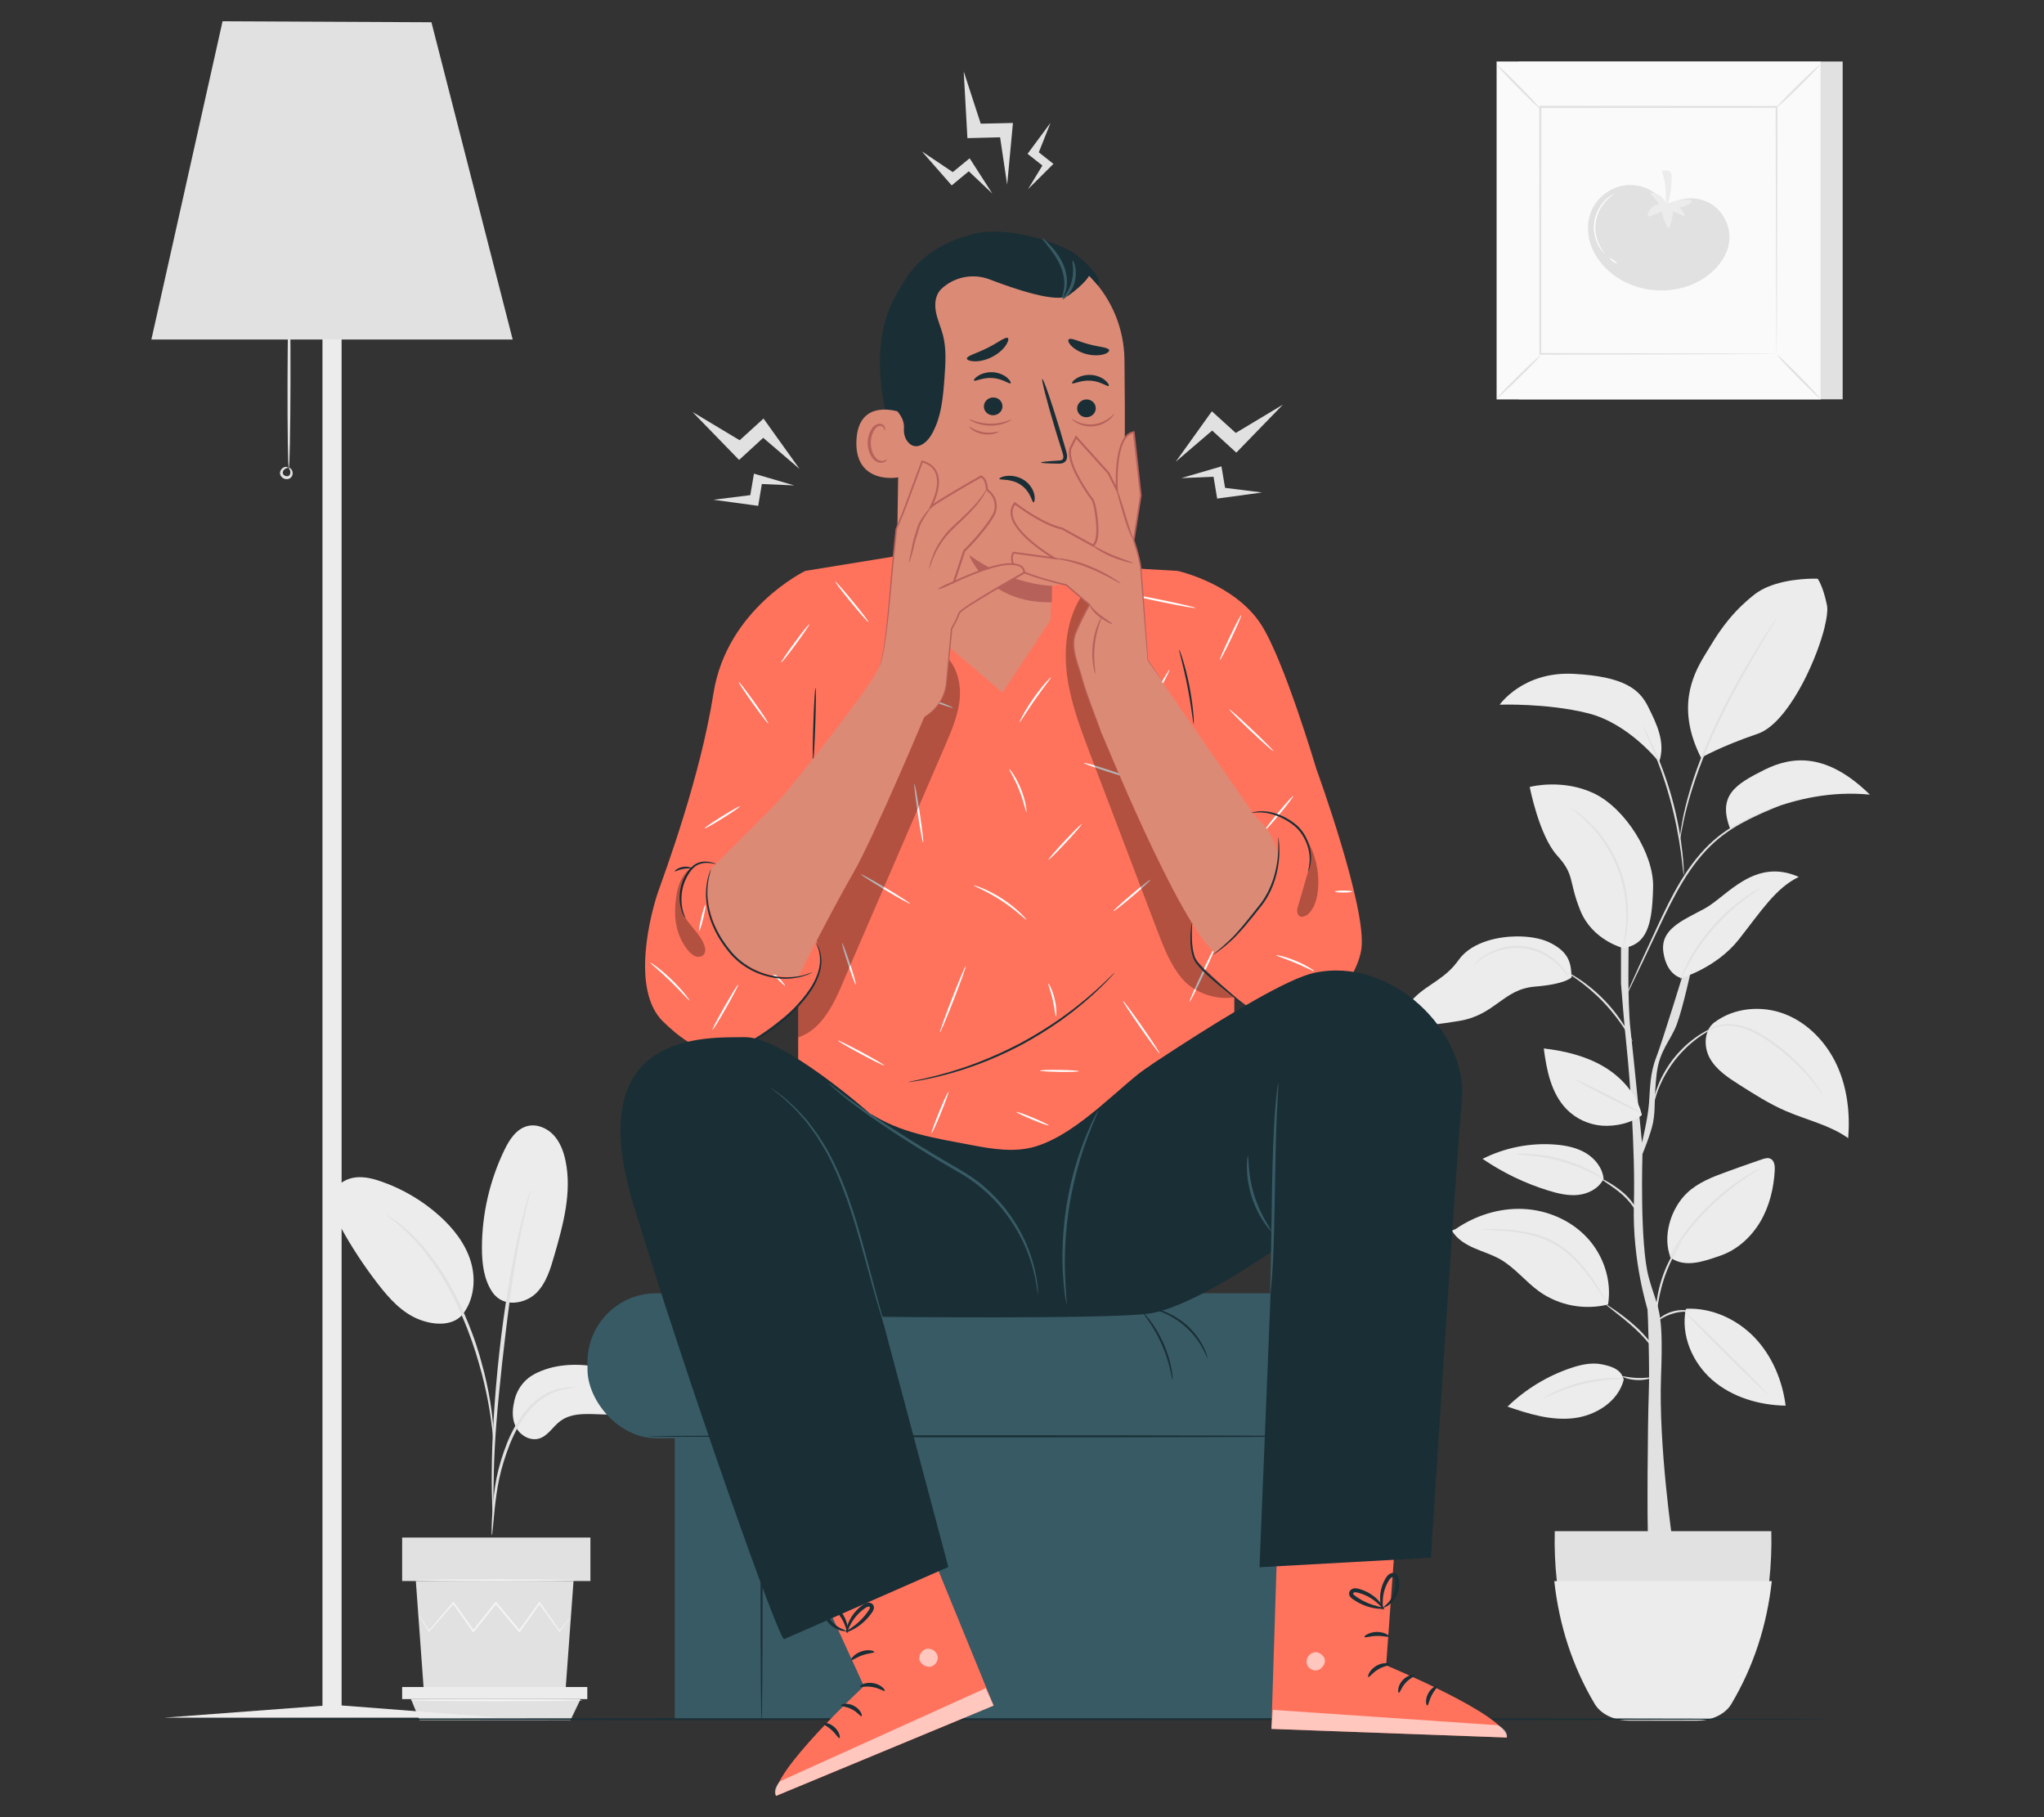 <?xml version="1.0" encoding="UTF-8"?>
<svg id="Layer_2" data-name="Layer 2" xmlns="http://www.w3.org/2000/svg" viewBox="0 0 540 480">
  <rect x="0" y="0" width="540" height="480" fill="#333333" stroke="none"/>
  <defs>
    <style>
      .cls-1 {
        fill: #ff735d;
      }

      .cls-1, .cls-2, .cls-3, .cls-4, .cls-5, .cls-6, .cls-7, .cls-8, .cls-9, .cls-10, .cls-11, .cls-12 {
        stroke-width: 0px;
      }

      .cls-2 {
        fill: #db8a76;
      }

      .cls-13 {
        opacity: .6;
      }

      .cls-3 {
        fill: #375a64;
      }

      .cls-4 {
        fill: #e1e1e1;
      }

      .cls-5 {
        fill: #ececec;
      }

      .cls-7 {
        fill: #f5f5f5;
      }

      .cls-8 {
        fill: none;
      }

      .cls-9 {
        fill: #b7615b;
      }

      .cls-10 {
        fill: #1a2e35;
      }

      .cls-11 {
        fill: #fff;
      }

      .cls-14 {
        opacity: .3;
      }

      .cls-12 {
        fill: #fafafa;
      }
    </style>
  </defs>
  <g id="Layer_2-2" data-name="Layer 2">
    <g>
      <rect class="cls-8" width="540" height="480"/>
      <g>
        <g>
          <polygon class="cls-4" points="266.08 48.78 267.61 32.48 259.1 32.67 254.6 18.86 255.58 36.49 264.21 36.27 266.08 48.78"/>
          <polygon class="cls-4" points="262.15 51.12 256.17 41.81 251.71 45.46 243.55 39.99 251.43 48.97 255.94 45.24 262.15 51.12"/>
          <polygon class="cls-4" points="271.6 49.96 278.3 43.29 274.44 40.23 277.54 32.43 271.47 40.63 275.39 43.72 271.6 49.96"/>
        </g>
        <g>
          <polygon class="cls-4" points="211.24 123.87 201.71 110.56 195.41 116.29 182.95 108.82 195.26 121.49 201.63 115.65 211.24 123.87"/>
          <polygon class="cls-4" points="209.82 128.22 199.19 125.11 198.22 130.79 188.48 132.01 200.31 133.62 201.27 127.85 209.82 128.22"/>
        </g>
        <g>
          <polygon class="cls-4" points="310.63 121.95 320.16 108.64 326.47 114.36 338.92 106.89 326.62 119.56 320.24 113.73 310.63 121.95"/>
          <polygon class="cls-4" points="312.06 126.29 322.69 123.19 323.65 128.86 333.4 130.09 321.56 131.7 320.6 125.93 312.06 126.29"/>
        </g>
        <g>
          <g>
            <path class="cls-5" d="m141.29,362.9c4.86-2.51,10.59-2.84,15.99-1.94,2.9.48,5.93,1.35,7.9,3.53,1.97,2.18,2.35,6.01.08,7.89-1.35,1.11-3.23,1.28-4.98,1.26-4.23-.05-8.92-.79-12.29,1.75-1.93,1.45-3.21,3.86-5.51,4.58-2.25.7-4.8-.63-5.99-2.67-1.19-2.03-1.23-4.58-.68-6.87,0,0,.59-5,5.49-7.53Z"/>
            <path class="cls-5" d="m130.14,341.39c2.97,4.25,8.76,2.84,11.44.25,2.68-2.59,3.81-6.35,4.84-9.93,2.36-8.19,4.73-16.78,2.98-25.12-.52-2.49-1.46-4.98-3.21-6.83-1.75-1.85-4.45-2.95-6.91-2.3-2.91.77-4.73,3.62-6.04,6.34-3.85,7.98-5.89,16.83-5.92,25.69-.01,4.14.47,8.48,2.81,11.9"/>
            <path class="cls-5" d="m121.98,347.48c3.23-3.83,3.84-9.42,2.41-14.22-1.44-4.8-4.68-8.89-8.42-12.22-4.39-3.91-9.54-6.95-15.09-8.9-2.18-.77-4.48-1.37-6.78-1.15-2.3.22-4.62,1.4-5.69,3.44-1.59,3.03-.07,6.7,1.58,9.7,2.9,5.28,6.22,10.33,9.91,15.09,2.97,3.83,6.37,7.61,10.9,9.34,4.53,1.73,9.23,1.53,11.63-1.61"/>
            <path class="cls-4" d="m129.94,405.47c.06,0,.15-.68.27-1.93.14-1.41.31-3.17.51-5.27.25-2.22.57-4.85,1.18-7.73.61-2.87,1.57-5.97,2.81-9.12,1.28-3.13,2.84-5.98,4.66-8.25,1.81-2.29,3.91-3.94,5.89-4.89,1.97-.97,3.74-1.37,4.96-1.54,1.23-.13,1.92-.22,1.92-.28,0-.06-.69-.06-1.96-.03-1.25.08-3.09.4-5.17,1.35-2.08.92-4.31,2.6-6.21,4.94-1.91,2.32-3.53,5.23-4.83,8.42-1.26,3.2-2.2,6.34-2.79,9.27-.58,2.92-.85,5.59-1.03,7.82-.17,2.24-.23,4.05-.26,5.3-.03,1.25-.01,1.95.04,1.95Z"/>
            <path class="cls-4" d="m130.31,401.41s.04-.31.05-.9c0-.67,0-1.52,0-2.56,0-2.22,0-5.44.11-9.41.2-7.94.88-16.49,2.2-28.55,1.25-11.33,2.93-24.52,4.7-33.1.38-1.95.76-3.71,1.12-5.24.34-1.54.64-2.87.92-3.94.24-1.01.44-1.84.6-2.49.13-.57.18-.88.16-.88-.03,0-.13.28-.31.84-.2.64-.44,1.46-.74,2.45-.33,1.06-.67,2.38-1.05,3.92-.4,1.53-.82,3.28-1.24,5.23-1.75,7.77-3.61,18.63-4.94,30.71-1.32,12.08-1.92,23.08-1.97,31.04-.05,3.98.04,7.21.14,9.43.06,1.04.12,1.89.16,2.56.04.58.08.89.11.89Z"/>
            <path class="cls-4" d="m130.36,380.2c.06,0,.05-.95-.02-2.68-.1-1.72-.33-4.2-.82-7.25-.51-3.04-1.23-6.64-2.36-10.56-.49-1.79-1.64-6.08-4.42-12.5-3.66-8.69-8.64-15.79-12.97-20.2-1.02-1.17-2.15-2.01-3.05-2.84-.47-.4-.88-.79-1.3-1.1-.42-.29-.82-.56-1.18-.82-1.42-.97-2.22-1.49-2.25-1.44-.13.17,3.19,2.13,7.38,6.59,4.17,4.45,9.01,11.51,12.65,20.12,2.03,4.67,3.44,8.84,4.44,12.38,1.16,3.88,1.93,7.45,2.51,10.46.55,3.01.87,5.47,1.07,7.18.16,1.71.27,2.65.33,2.65Z"/>
          </g>
          <polygon class="cls-4" points="109.86 417.62 111.98 446.74 149.39 446.74 151.52 417.62 109.86 417.62"/>
          <rect class="cls-4" x="106.24" y="406.14" width="49.74" height="11.48"/>
          <polygon class="cls-5" points="106.24 445.62 106.24 448.81 108.58 448.81 155.16 448.81 155.16 445.62 106.24 445.62"/>
          <polygon class="cls-4" points="110.87 454.41 108.58 448.81 153.38 448.81 150.7 454.41 110.87 454.41"/>
          <path class="cls-7" d="m150.82,427.14s-.05.1-.17.27c-.15.2-.33.44-.56.74-.53.68-1.26,1.61-2.18,2.79l-.1.12-.09-.13c-1.37-1.89-3.2-4.43-5.35-7.4h.31c-1.59,2.26-3.37,4.77-5.27,7.46l-.17.23-.18-.22c-1.95-2.31-4.06-4.83-6.25-7.44h.36c-.11.13-.23.28-.34.43-1.94,2.43-3.82,4.78-5.59,7.01l-.19.23-.17-.24c-1.9-2.69-3.67-5.19-5.27-7.46h.31c-2.6,2.98-4.8,5.49-6.5,7.41l-.12.13-.09-.15c-.86-1.44-1.54-2.59-2.03-3.42-.21-.37-.38-.67-.52-.91-.11-.21-.17-.32-.16-.32,0,0,.08.09.22.29.15.23.34.52.58.88.52.82,1.24,1.94,2.13,3.35l-.2-.02c1.66-1.95,3.83-4.49,6.39-7.49l.16-.19.15.2c1.62,2.26,3.41,4.76,5.32,7.43h-.36c1.77-2.24,3.64-4.59,5.58-7.03.12-.15.24-.3.34-.43l.18-.22.18.22c2.19,2.61,4.29,5.13,6.23,7.45h-.35c1.92-2.67,3.72-5.17,5.32-7.41l.16-.22.15.22c2.11,3.01,3.9,5.57,5.24,7.49h-.19c.96-1.15,1.71-2.06,2.27-2.72.25-.28.45-.52.61-.7.14-.16.22-.23.22-.23Z"/>
          <path class="cls-7" d="m152.04,417.43c0,.13-9.37.23-20.93.23s-20.94-.1-20.94-.23,9.37-.23,20.94-.23,20.93.1,20.93.23Z"/>
          <path class="cls-7" d="m153.93,449.12c0,.13-10.19.23-22.75.23s-22.75-.1-22.75-.23,10.19-.23,22.75-.23,22.75.1,22.75.23Z"/>
        </g>
        <g>
          <polygon class="cls-5" points="90.25 450.49 90.25 41.28 85.19 41.28 85.19 450.57 43.31 453.72 85.19 453.72 90.25 453.72 132.13 453.72 90.25 450.49"/>
          <polygon class="cls-4" points="58.8 5.62 39.99 89.69 135.45 89.69 113.98 5.88 58.8 5.62"/>
          <path class="cls-4" d="m76.3,123.75c-.22,0-.37-10.32-.34-23.04.03-12.73.23-23.04.45-23.04.22,0,.37,10.32.34,23.04-.03,12.72-.23,23.04-.45,23.04Z"/>
          <path class="cls-4" d="m76.25,123.6c0-.1.68-.02.99.86.13.41.15,1-.25,1.53-.4.55-1.23.71-1.88.46-.66-.23-1.19-.9-1.13-1.57.04-.66.45-1.1.81-1.33.8-.47,1.38-.08,1.31,0-.03.11-.5.02-.98.46-.22.21-.43.54-.41.89,0,.33.27.67.68.82.41.15.83.07,1.05-.18.23-.25.3-.64.26-.94-.07-.64-.5-.88-.44-.98Z"/>
        </g>
        <g>
          <path class="cls-4" d="m436.73,296.41c.67-3.27.21-6.67.95-12.84.74-6.18,3.68-8.63,5.31-13,1.63-4.37,3.84-14.59,3.84-14.59h-1.78s-5.82,18.99-7.49,23.3c-1.67,4.3-1.62,8.2-1.91,12.11-.29,3.91-1.85,10.43-1.85,10.43,0,0-2.15-22.02-3.03-29.75-.88-7.73-.48-22.77-.48-22.77l-2.04-.87v11.4s.84,10.88,1.52,17.12c.67,6.24,2.29,26.49,1.88,41.36-.41,14.87,3.54,27.15,3.61,27.63.07.48.61,15.16.32,22.45-.29,7.29-.47,36.07-.16,37.35l6.48,1.55s-3.76-25.39-3.07-43.75c.7-18.36-.84-17.35-3.25-26.13-2.41-8.78-1.66-32.58-1.66-32.58,0,0,2.16-5.14,2.83-8.42Z"/>
          <g>
            <g>
              <path class="cls-5" d="m444.2,258.35s9.28-2.72,15.17-10.19c5.89-7.47,9.73-13.58,15.85-16.53-11.77-5.21-19.02,5.21-24.9,8.38-5.89,3.17-11.77,5.43-10.87,11.55.91,6.11,4.75,6.79,4.75,6.79Z"/>
              <path class="cls-5" d="m482.07,165.58c-.48,1.97-1.2,4.24-2.1,6.63-1.01,2.65-2.24,5.44-3.64,8.11-1.45,2.76-3.08,5.39-4.82,7.61-1.83,2.35-3.8,4.23-5.79,5.3-.46.24-.92.45-1.38.6-9.96,3.4-14.94,6.34-14.94,6.34-3.29-6.49-3.85-11.95-3.2-16.42.31-2.11.9-4.01,1.58-5.68.79-1.92,1.72-3.56,2.55-4.93.5-.82.96-1.54,1.33-2.17.4-.67.81-1.34,1.24-2.02,2.11-3.3,4.69-6.77,8.4-10.07.73-.66,1.51-1.31,2.35-1.95.97-.75,2.06-1.35,3.23-1.85,5.87-2.53,13.3-2.22,13.3-2.22,0,0,1.36,1.59,2.49,7.02.02.12.04.23.05.36.14,1.19-.11,3.07-.67,5.34Z"/>
              <path class="cls-5" d="m457.1,218.96s16.3-11.09,36.9-9.06c-11.09-10.87-20.15-10.41-27.84-6.57-7.7,3.85-12.45,6.79-9.06,15.62Z"/>
              <path class="cls-5" d="m438.31,201.3s-7.92-10.19-18.79-12.9c-10.87-2.72-23.32-2.26-23.32-2.26,0,0,6.11-8.83,19.47-8.15,13.36.68,17.43,4.07,19.7,8.6,2.26,4.53,4.75,9.51,2.94,14.71Z"/>
              <path class="cls-5" d="m436.73,234.35c-.03,1.39-.09,2.72-.18,3.97-.48,6.72-2.02,11.34-7.75,12.1,0,0-8.15-2.04-11.32-9.96-3.17-7.92-1.36-9.28-6.11-14.49-4.75-5.21-7.24-18.11-7.24-18.11.01,0,.03,0,.05,0,.69-.18,8.69-2.08,16.7,1.6.12.05.25.12.37.18,8.23,4.02,15.7,16.01,15.48,24.71Z"/>
              <path class="cls-5" d="m415.22,258.12s-1.36,1.81-9.73,2.49c-8.38.68-10.42,7.47-19.93,9.05-9.51,1.59-10.87,1.36-14.94-1.13,1.85-5.72,6.45-7.44,10.64-10.72,1.3-1.01,2.55-2.18,3.67-3.67.14-.18.28-.36.41-.55,1.73-2.48,4.58-4.14,7.79-5.13h0c2.4-.73,4.99-1.09,7.46-1.11,3.29-.04,6.38.5,8.51,1.48,5.89,2.72,5.89,6.11,6.11,9.28Z"/>
            </g>
            <g>
              <path class="cls-4" d="m467.41,417.64c-1.26,11.36-4.65,21.96-10.44,31.69-1.55,2.61-5.02,4.3-8.86,4.3h-17.51c-3.85,0-7.32-1.69-8.86-4.3-5.79-9.73-9.17-20.33-10.44-31.69-.48-4.29-.66-8.68-.55-13.19h57.21c.11,4.5-.07,8.9-.55,13.19Z"/>
              <path class="cls-5" d="m468.09,417.64c-1.29,11.64-4.76,22.49-10.69,32.46-1.58,2.67-5.14,4.4-9.08,4.4h-17.93c-3.94,0-7.49-1.73-9.08-4.4-5.93-9.97-9.4-20.82-10.69-32.46h57.47Z"/>
            </g>
          </g>
          <path class="cls-5" d="m463.53,353.29c-4.64-4.84-11.29-7.89-17.99-7.59l-.18.17c-1.36,6.83,1.77,14.11,7.04,18.67,5.27,4.56,12.37,6.63,19.34,6.76-.85-6.65-3.57-13.16-8.21-18.01Z"/>
          <path class="cls-5" d="m423.13,360.37c-2.72-.53-5.54.11-8.17,1-6.22,2.1-11.97,5.61-16.69,10.18,5.6,1.94,11.48,3.73,17.37,3.07,5.89-.66,11.84-4.37,13.32-10.12-.54-2.72-3.11-3.6-5.83-4.13Z"/>
          <path class="cls-5" d="m383.57,325.06c1.26,2.16,3.5,3.57,5.79,4.58,2.29,1.01,4.72,1.72,6.9,2.95,3.91,2.21,6.74,5.93,10.39,8.55,5.17,3.71,12.01,5,18.18,3.43,1.03-6.26-1.16-12.9-5.46-17.56-4.3-4.67-10.56-7.37-16.9-7.67-6.34-.3-12.71,1.72-17.93,5.32"/>
          <path class="cls-5" d="m441.38,332.25c-2.28-5.6-.02-13.06,4.38-17.2,2.87-2.7,6.67-4.17,10.38-5.52,3.1-1.13,6.21-2.23,9.33-3.29.74-.25,1.57-.5,2.27-.17,1.05.49,1.19,1.92,1.13,3.08-.26,4.72-1.4,9.45-3.8,13.53-2.4,4.07-6.11,7.46-10.58,9-4.47,1.54-9.21,3.26-13.11.57"/>
          <path class="cls-5" d="m423.64,311.31c-.29-2.8-2.22-5.24-4.62-6.7-2.4-1.46-5.24-2.04-8.04-2.27-6.62-.54-13.38.78-19.3,3.77,5.34,3.64,11.22,6.48,17.4,8.38,2.57.79,5.25,1.43,7.92,1.13,2.67-.3,5.34-1.7,6.57-4.09"/>
          <path class="cls-5" d="m423.62,281.7c-4.77-2.8-10.28-4.11-15.77-4.76.74,5.8,1.97,11.94,6.07,16.1,2.45,2.49,5.83,4.04,9.31,4.3,3.48.26,7.69-.64,10.49-2.74v-.29c-1.36-5.36-5.33-9.81-10.1-12.61Z"/>
          <path class="cls-5" d="m453.2,269.85c-2.99,1.98-3.23,6.52-1.5,9.65,1.74,3.13,4.88,5.18,7.91,7.1,3.95,2.51,7.91,5.03,12.21,6.88,5.5,2.38,11.56,3.68,16.45,7.16.53-6.55-.24-13.3-2.98-19.27-2.75-5.97-7.59-11.1-13.71-13.49-6.12-2.39-13.51-1.75-18.73,2.24"/>
          <path class="cls-4" d="m453.45,271.14c.04.1-1.46.74-3.66,2.17-1.1.71-2.34,1.66-3.64,2.8-1.27,1.17-2.59,2.55-3.81,4.12-1.21,1.59-2.19,3.22-2.99,4.75-.77,1.55-1.37,2.99-1.76,4.24-.81,2.49-1.04,4.11-1.15,4.1-.04,0,0-.41.1-1.15.04-.37.11-.82.24-1.33.12-.51.23-1.11.44-1.74.36-1.28.92-2.76,1.68-4.35.79-1.57,1.78-3.24,3.01-4.86,1.25-1.61,2.6-3,3.91-4.17,1.34-1.14,2.62-2.08,3.77-2.75.55-.37,1.1-.62,1.56-.87.46-.25.88-.44,1.22-.58.68-.29,1.07-.43,1.08-.39Z"/>
          <path class="cls-4" d="m481.66,289.26s-.36-.4-.93-1.16c-.58-.76-1.41-1.85-2.52-3.15-2.2-2.59-5.51-5.97-9.72-9-2.1-1.52-4.2-2.84-6.25-3.73-2.04-.89-4.04-1.31-5.72-1.31-1.69-.02-3.03.33-3.91.66-.88.34-1.33.62-1.36.58-.01-.02.09-.1.3-.24.21-.14.53-.33.97-.54.88-.4,2.25-.83,3.99-.86,1.74-.05,3.81.34,5.92,1.23,2.11.88,4.25,2.22,6.37,3.75,4.26,3.06,7.57,6.52,9.7,9.2,1.07,1.34,1.86,2.48,2.39,3.28.52.81.78,1.27.75,1.29Z"/>
          <path class="cls-4" d="m465.21,234.49c.05.08-1.53,1.03-3.9,2.79-2.37,1.76-5.49,4.42-8.47,7.81-2.97,3.39-5.21,6.83-6.65,9.4-1.45,2.58-2.18,4.27-2.27,4.23-.04-.01.12-.45.43-1.22.3-.78.81-1.87,1.49-3.19,1.36-2.65,3.57-6.15,6.58-9.58,3.01-3.42,6.2-6.07,8.65-7.76,1.22-.85,2.24-1.49,2.97-1.89.73-.41,1.14-.62,1.15-.58Z"/>
          <path class="cls-4" d="m414.96,213.38s.14.05.38.2c.24.15.6.36,1.03.68.88.61,2.11,1.58,3.49,2.91,2.78,2.63,6.13,6.94,8.18,12.48,2.05,5.54,2.31,10.99,1.92,14.8-.19,1.91-.49,3.44-.76,4.48-.12.52-.26.92-.34,1.19-.09.27-.14.41-.16.4-.04-.01.08-.59.29-1.64.2-1.05.44-2.57.58-4.47.29-3.77-.03-9.13-2.05-14.57-2.01-5.44-5.26-9.72-7.93-12.39-1.34-1.35-2.51-2.35-3.35-3.01-.83-.66-1.31-1.02-1.28-1.06Z"/>
          <path class="cls-4" d="m389.42,254.82s.24-.35.78-.87c.54-.53,1.4-1.22,2.56-1.91,2.29-1.39,6.07-2.64,10.23-2.04,4.16.62,7.41,2.9,9.21,4.89.92,1,1.54,1.91,1.9,2.57.37.66.52,1.05.49,1.06-.1.06-.81-1.47-2.68-3.36-1.83-1.88-5.01-4.02-9.01-4.62-4-.58-7.66.56-9.95,1.83-2.33,1.27-3.46,2.53-3.53,2.45Z"/>
          <path class="cls-4" d="m433.3,293.84c-.07.14-3.93-1.68-8.61-4.06-4.69-2.38-8.43-4.42-8.36-4.55.07-.14,3.93,1.68,8.62,4.06,4.69,2.38,8.43,4.42,8.36,4.55Z"/>
          <path class="cls-4" d="m400.62,304.87s.34-.07.96-.1c.62-.03,1.51-.03,2.62.03,2.21.11,5.26.51,8.51,1.43,3.25.92,6.06,2.18,8,3.25.97.53,1.74.99,2.24,1.35.51.35.78.55.76.59-.05.08-1.22-.62-3.19-1.58-1.97-.97-4.76-2.15-7.97-3.06-3.21-.91-6.21-1.36-8.39-1.57-2.18-.21-3.54-.23-3.54-.32Z"/>
          <path class="cls-4" d="m465.26,308.48s-.38.3-1.11.76c-.74.45-1.78,1.13-3.06,2-2.55,1.73-5.94,4.32-9.31,7.6-3.36,3.29-6.03,6.61-7.83,9.12-.9,1.25-1.6,2.28-2.07,3.01-.48.72-.76,1.11-.79,1.09-.03-.02.18-.45.6-1.2.41-.76,1.07-1.83,1.93-3.12,1.72-2.58,4.37-5.98,7.76-9.29,3.4-3.31,6.86-5.88,9.48-7.53,1.31-.83,2.39-1.46,3.17-1.86.77-.4,1.2-.61,1.22-.58Z"/>
          <path class="cls-4" d="m391.31,324.68s.58-.06,1.63-.06c1.05,0,2.57.01,4.44.12,1.87.12,4.11.32,6.55.84,2.43.52,5.08,1.41,7.56,2.93,2.48,1.51,4.5,3.42,6.14,5.29,1.65,1.88,2.93,3.72,3.96,5.28,1.03,1.57,1.81,2.87,2.34,3.78.53.91.8,1.42.77,1.44-.03.02-.37-.45-.95-1.33-.58-.87-1.41-2.14-2.48-3.67-1.07-1.53-2.38-3.33-4.02-5.16-1.64-1.83-3.63-3.68-6.05-5.16-2.41-1.47-4.99-2.36-7.38-2.9-2.4-.55-4.61-.79-6.47-.95-1.86-.15-3.37-.23-4.42-.3-1.05-.06-1.62-.11-1.62-.15Z"/>
          <path class="cls-4" d="m429.02,364.16c0,.09-1.24.09-3.22.23-1.98.14-4.71.48-7.66,1.19-2.94.72-5.52,1.69-7.34,2.48-1.83.79-2.92,1.36-2.96,1.29-.02-.03.24-.21.71-.51.47-.3,1.19-.69,2.09-1.14,1.8-.89,4.39-1.93,7.38-2.66,2.99-.73,5.76-1.01,7.77-1.05,1-.02,1.82,0,2.38.04.56.04.87.08.87.12Z"/>
          <path class="cls-4" d="m467.08,368.4c-.11.11-5.16-4.75-11.28-10.85-6.13-6.1-11-11.14-10.89-11.24.11-.11,5.16,4.75,11.29,10.85,6.12,6.1,11,11.13,10.89,11.24Z"/>
          <path class="cls-4" d="m446.36,346.35c-.01.17-2.08-.1-4.47.64-2.4.7-3.97,2.07-4.08,1.94-.11-.08,1.38-1.72,3.92-2.47,2.53-.78,4.68-.24,4.63-.11Z"/>
          <path class="cls-4" d="m438.46,358.94c-.09.04-.6-.99-1.66-2.51-1.05-1.52-2.7-3.48-4.78-5.4-2.08-1.92-4.11-3.49-5.57-4.64-1.47-1.15-2.37-1.87-2.32-1.93.04-.06,1.02.55,2.55,1.62,1.53,1.07,3.61,2.6,5.72,4.55,2.1,1.94,3.75,3.98,4.73,5.59.49.8.85,1.47,1.05,1.95.21.48.31.75.28.77Z"/>
          <path class="cls-4" d="m436.35,363.87c.05.13-1.68.76-3.91.66-2.23-.08-3.9-.84-3.85-.97.05-.16,1.73.34,3.87.42,2.13.1,3.85-.27,3.89-.11Z"/>
          <path class="cls-4" d="m444.36,327.8c.07.05-.64,1.11-1.63,2.89-.99,1.78-2.22,4.33-3.18,7.29-.96,2.96-1.46,5.75-1.7,7.78-.24,2.03-.28,3.3-.37,3.3-.04,0-.07-.32-.09-.89-.02-.58,0-1.41.07-2.44.14-2.06.59-4.9,1.56-7.91.98-3.01,2.28-5.57,3.37-7.32.54-.88,1.02-1.57,1.38-2.02.35-.46.56-.7.59-.68Z"/>
          <path class="cls-4" d="m433.03,321.73c-.09.03-.32-.8-.98-1.98-.65-1.19-1.79-2.69-3.33-4.08-1.54-1.38-3.13-2.43-4.26-3.2-1.14-.77-1.84-1.26-1.8-1.33.04-.06.81.31,2.01.99,1.19.69,2.83,1.7,4.42,3.12,1.59,1.42,2.73,3.03,3.31,4.31.59,1.27.7,2.15.63,2.16Z"/>
          <path class="cls-4" d="m431.3,275.13c-.08.04-.76-1.24-2.02-3.2-1.26-1.96-3.17-4.56-5.61-7.14-2.45-2.57-4.96-4.61-6.85-5.96-1.89-1.36-3.14-2.1-3.09-2.18.02-.03.35.12.93.43.58.3,1.4.79,2.38,1.43,1.97,1.29,4.55,3.3,7.03,5.9,2.48,2.61,4.36,5.29,5.54,7.32.59,1.01,1.04,1.86,1.31,2.45.28.6.41.93.38.95Z"/>
          <path class="cls-4" d="m471.34,212.24s-.21.12-.64.31c-.48.21-1.1.47-1.86.8-1.61.69-3.97,1.66-6.77,3.07-2.79,1.41-6.06,3.27-9.13,6.04-3.07,2.76-5.91,6.36-8.38,10.45-2.48,4.09-4.44,8.22-6.22,11.97-1.77,3.74-3.37,7.12-4.73,9.98-1.34,2.79-2.44,5.06-3.23,6.71-.37.75-.67,1.35-.9,1.81-.21.41-.33.62-.35.62-.02,0,.07-.24.25-.66.21-.48.48-1.09.81-1.86.75-1.66,1.8-3.97,3.07-6.78,1.32-2.87,2.89-6.27,4.62-10.03,1.76-3.77,3.71-7.92,6.21-12.04,2.49-4.12,5.38-7.76,8.51-10.54,3.14-2.79,6.47-4.63,9.3-6.01,2.84-1.37,5.22-2.28,6.86-2.92.78-.29,1.41-.52,1.9-.7.44-.15.67-.23.68-.21Z"/>
          <path class="cls-4" d="m433.86,191.55s.33.48.83,1.41c.51.92,1.18,2.28,1.97,3.98,1.58,3.41,3.48,8.25,5.02,13.77,1.53,5.53,2.38,10.67,2.78,14.4.2,1.87.32,3.38.36,4.43.05,1.05.05,1.63.01,1.63s-.12-.57-.23-1.61c-.1-1.04-.28-2.55-.53-4.4-.5-3.71-1.41-8.8-2.93-14.3-1.53-5.49-3.37-10.33-4.84-13.76-.74-1.72-1.36-3.1-1.81-4.05-.44-.95-.67-1.48-.63-1.5Z"/>
          <path class="cls-4" d="m469.52,163.11s-.09.21-.31.59c-.25.42-.58.96-.98,1.63-.86,1.41-2.13,3.43-3.62,5.97-3.02,5.06-7.05,12.14-10.89,20.26-1.89,4.07-3.56,8.02-4.91,11.67-1.33,3.66-2.36,7.01-3.12,9.85-.75,2.84-1.2,5.19-1.5,6.8-.13.76-.24,1.38-.32,1.87-.08.43-.13.65-.15.65-.02,0,0-.23.03-.66.05-.43.1-1.07.22-1.89.24-1.63.63-4,1.33-6.87.71-2.87,1.7-6.25,3.02-9.93,1.33-3.67,2.99-7.64,4.89-11.73,3.85-8.15,7.95-15.22,11.05-20.23,1.53-2.52,2.86-4.51,3.77-5.88.43-.64.79-1.17,1.06-1.57.25-.36.39-.54.4-.53Z"/>
        </g>
        <g>
          <g>
            <rect class="cls-4" x="401.21" y="16.25" width="85.6" height="89.23"/>
            <g>
              <rect class="cls-12" x="395.41" y="16.25" width="85.6" height="89.23"/>
              <path class="cls-4" d="m481.04,105.51h-85.65V16.23h85.65v89.28Zm-85.6-.05h85.54V16.28h-85.54v89.17Z"/>
            </g>
            <rect class="cls-12" x="406.92" y="28.25" width="62.58" height="65.24"/>
            <path class="cls-4" d="m406.92,93.92c.05.06-.54.74-1.54,1.8-1,1.05-2.4,2.48-3.98,4.03-1.57,1.55-3.02,2.93-4.09,3.91-1.07.98-1.75,1.56-1.81,1.51-.05-.05.54-.73,1.54-1.79,1-1.05,2.41-2.49,3.99-4.04,1.58-1.56,3.03-2.94,4.1-3.92,1.07-.98,1.75-1.56,1.8-1.5Z"/>
            <path class="cls-4" d="m469.5,93.76c.06-.05.74.54,1.8,1.54,1.05,1,2.48,2.4,4.03,3.98,1.55,1.57,2.93,3.02,3.91,4.09.98,1.07,1.56,1.75,1.51,1.81-.05.05-.73-.54-1.79-1.54-1.05-1-2.49-2.41-4.04-3.99-1.55-1.58-2.94-3.03-3.92-4.1-.98-1.07-1.56-1.75-1.5-1.8Z"/>
            <path class="cls-4" d="m469.33,28.42c-.05-.06.54-.74,1.54-1.8,1-1.05,2.4-2.48,3.98-4.03,1.57-1.55,3.02-2.93,4.09-3.91,1.07-.98,1.75-1.56,1.81-1.51.05.05-.54.73-1.54,1.79-1,1.05-2.41,2.49-3.99,4.04-1.58,1.56-3.03,2.94-4.1,3.92-1.07.98-1.75,1.56-1.8,1.5Z"/>
            <path class="cls-4" d="m406.75,28.58c-.06.05-.74-.54-1.8-1.54-1.05-1-2.48-2.4-4.03-3.98-1.55-1.57-2.93-3.02-3.91-4.09-.98-1.07-1.56-1.75-1.51-1.81.05-.05.73.54,1.79,1.54,1.05,1,2.49,2.41,4.04,3.99,1.56,1.58,2.94,3.03,3.92,4.1.98,1.07,1.56,1.75,1.5,1.8Z"/>
            <path class="cls-4" d="m469.33,93.49s0-.11-.01-.32c0-.22,0-.52-.01-.91,0-.82-.02-1.99-.03-3.52-.01-3.09-.04-7.59-.06-13.3-.03-11.43-.07-27.7-.12-47.19l.24.24c-18.22.01-39.61.02-62.41.04h0l.28-.28c-.01,23.95-.03,46.35-.04,65.24l-.24-.24c18.7.05,34.27.09,45.19.12,5.45.03,9.74.05,12.69.06,1.46.01,2.58.02,3.36.03.37,0,.65,0,.87.01.2,0,.3,0,.3.01,0,0-.09,0-.28.01-.21,0-.48,0-.84.01-.77,0-1.88.02-3.31.03-2.94.01-7.21.04-12.64.06-10.95.03-26.58.07-45.34.12h-.24s0-.24,0-.24c-.01-18.89-.02-41.29-.04-65.24v-.28s.28,0,.28,0h0c22.79.01,44.19.03,62.41.04h.24s0,.24,0,.24c-.05,19.55-.09,35.88-.12,47.35-.03,5.69-.05,10.16-.06,13.24-.01,1.51-.02,2.67-.03,3.48,0,.38-.01.67-.01.88,0,.2,0,.29-.01.29Z"/>
          </g>
          <g>
            <path class="cls-4" d="m440.05,53.85c-2.22-3.34-6.36-5.31-10.35-4.94-4,.37-7.69,3.08-9.26,6.77-1.32,3.11-1.15,6.75.16,9.87,1.3,3.12,3.67,5.73,6.46,7.63,7.32,4.98,17.93,4.76,24.73-.91,2.53-2.11,4.55-4.98,5.02-8.23.54-3.76-1.22-7.76-4.35-9.91-3.14-2.15-7.5-2.34-10.81-.48"/>
            <path class="cls-5" d="m440.07,53.83c-.43-1.78-2.32-3.09-4.14-2.85.82.97,1.63,1.94,2.45,2.92-1.33.17-2.53,1.11-3.01,2.36-.12.3-.15.72.13.87.19.1.42.02.61-.06.99-.41,1.98-.82,2.97-1.23.2,1.65.82,3.25,1.77,4.62.68-1.45,1.06-3.04,1.12-4.65,1.1.49,2.19.97,3.29,1.46-.26-.94-.8-1.8-1.54-2.43.97-.19,1.91-.55,2.75-1.07.25-.16.53-.43.42-.7-.09-.21-.36-.27-.58-.29-2.16-.21-4.37.25-6.27,1.3"/>
            <path class="cls-5" d="m439.86,55.06c.51-3.31.23-6.74-.82-9.92.78-.17,1.75-.29,2.26.33.29.36.33.86.33,1.32.04,3.13-.56,6.26-1.76,9.15"/>
            <path class="cls-11" d="m423.89,66.98s-.21-.16-.51-.52c-.31-.35-.71-.91-1.1-1.65-.79-1.47-1.47-3.83-1.04-6.4.43-2.57,1.83-4.59,3.05-5.73.61-.58,1.17-.97,1.57-1.21.4-.24.64-.34.65-.32.04.06-.89.54-2.05,1.71-1.15,1.15-2.46,3.13-2.87,5.6-.41,2.48.2,4.77.92,6.23.71,1.49,1.44,2.24,1.39,2.28Z"/>
            <path class="cls-11" d="m427.19,69.47c-.03.09-.55-.02-1.08-.4-.52-.37-.8-.83-.72-.89.08-.07.45.25.93.6.48.35.9.59.87.69Z"/>
          </g>
        </g>
        <path class="cls-10" d="m484.1,454.11c0,.15-97.62.27-218.01.27s-218.03-.12-218.03-.27,97.6-.27,218.03-.27,218.01.12,218.01.27Z"/>
        <g>
          <rect class="cls-3" x="178.26" y="344.72" width="171.77" height="109.14"/>
          <rect class="cls-3" x="155.21" y="341.61" width="209.77" height="38.3" rx="18.16" ry="18.16"/>
          <path class="cls-10" d="m350.27,379.39c0,.15-40.13.27-89.62.27s-89.63-.12-89.63-.27,40.12-.27,89.63-.27,89.62.12,89.62.27Z"/>
          <path class="cls-10" d="m201.2,454.74c-.15,0-.27-16.64-.27-37.16s.12-37.16.27-37.16.27,16.63.27,37.16-.12,37.16-.27,37.16Z"/>
          <path class="cls-10" d="m309.78,364.45c-.09.01-.26-1.09-.67-2.82-.41-1.74-1.12-4.1-2.22-6.59-1.11-2.49-2.39-4.6-3.4-6.07-1.01-1.47-1.71-2.34-1.64-2.39.05-.04.85.74,1.95,2.17,1.1,1.43,2.45,3.55,3.58,6.08,1.12,2.53,1.78,4.95,2.1,6.73.32,1.78.36,2.9.3,2.9Z"/>
          <path class="cls-10" d="m319.01,358.73c-.09.03-.47-1.09-1.39-2.75-.91-1.66-2.45-3.81-4.62-5.7-2.18-1.89-4.53-3.11-6.3-3.78-1.77-.67-2.94-.89-2.92-.99,0-.04.3,0,.83.07.53.07,1.29.26,2.21.56,1.84.59,4.28,1.79,6.52,3.73,2.23,1.95,3.77,4.2,4.61,5.93.42.87.71,1.59.86,2.11.16.52.23.8.19.82Z"/>
        </g>
        <g>
          <g>
            <polygon class="cls-1" points="238.38 146.63 212.75 150.8 210.87 202.47 210.87 304.54 326.09 304.54 326.09 184.88 311.13 150.8 238.38 146.63"/>
            <path class="cls-1" d="m212.75,150.8s-20.74,10-24.26,32.36c-3.52,22.36-12.81,47.23-14.57,52.26-1.76,5.02-7.54,25.88,1.26,34.42,8.79,8.54,12.56,7.79,18.09,7.03,5.53-.75,15.5-9.17,19.83-13.56,5.22-5.29,2.43-14.38,2.43-14.38l-2.77-98.13Z"/>
            <path class="cls-1" d="m311.13,150.8s14.96,3.33,21.98,14.07c6.08,9.31,14.65,38.23,14.65,38.23,0,0,13.54,37.09,11.88,47.71-1.67,10.63-16.3,24.51-25.2,18.42-7.97-5.45-14.35-10.33-17.83-14.48-1.12-1.34-2.01-4.87-1.85-6.61l3.62-52.34-7.25-45Z"/>
            <path class="cls-10" d="m181.08,242.46c-.04.05-.87-.91-1.26-2.82-.4-1.87-.46-4.66.75-7.4.62-1.33,1.37-2.56,2.37-3.42.99-.88,2.21-1.23,3.17-1.24.98-.04,1.75.17,2.26.3.51.17.78.28.77.32-.02.13-1.16-.36-3.01-.24-.91.07-1.99.42-2.87,1.24-.89.8-1.61,1.99-2.2,3.27-1.15,2.6-1.15,5.29-.86,7.11.28,1.86.96,2.85.88,2.89Z"/>
            <path class="cls-10" d="m214.82,200.77c-.15,0-.13-4.27.05-9.53.17-5.26.43-9.52.58-9.52.15,0,.13,4.27-.05,9.54-.17,5.26-.43,9.52-.58,9.52Z"/>
            <path class="cls-10" d="m182.6,229.31c-.04.15-1.04-.01-2.22.23-1.19.23-2.05.76-2.14.63-.1-.1.71-.9,2.03-1.16,1.32-.27,2.38.16,2.32.29Z"/>
            <path class="cls-10" d="m315.36,191.26c-.08,0-.23-1.11-.48-2.9-.25-1.79-.63-4.26-1.16-6.97-.53-2.71-1.11-5.14-1.55-6.9-.44-1.76-.72-2.84-.65-2.87.07-.02.48,1.03,1.01,2.77.54,1.74,1.18,4.17,1.71,6.9.53,2.73.85,5.22,1.01,7.03.16,1.81.17,2.94.11,2.94Z"/>
            <path class="cls-10" d="m294.63,256.75s-.13.18-.41.5c-.32.35-.74.8-1.25,1.35-.54.59-1.22,1.29-2.05,2.07-.82.78-1.73,1.7-2.82,2.63-1.07.95-2.25,1.98-3.57,3.02-1.29,1.08-2.75,2.12-4.28,3.25-3.09,2.17-6.61,4.41-10.46,6.47-3.87,2.04-7.68,3.7-11.22,5.05-1.78.63-3.47,1.26-5.08,1.73-1.6.52-3.12.92-4.5,1.27-1.38.39-2.65.62-3.76.87-1.11.25-2.07.42-2.86.54-.74.11-1.35.21-1.82.28-.42.06-.64.08-.64.06,0-.02.21-.08.62-.17.47-.1,1.06-.22,1.8-.38.78-.15,1.74-.35,2.84-.63,1.1-.27,2.36-.53,3.73-.94,1.37-.38,2.88-.79,4.46-1.33,1.6-.48,3.28-1.12,5.04-1.77,3.51-1.37,7.3-3.04,11.14-5.06,3.83-2.05,7.33-4.26,10.43-6.4,1.52-1.11,2.99-2.13,4.29-3.19,1.33-1.01,2.52-2.03,3.6-2.95,1.1-.9,2.03-1.8,2.87-2.56.85-.75,1.54-1.44,2.11-2,.54-.52.98-.95,1.32-1.28.31-.29.47-.43.49-.42Z"/>
            <g class="cls-14">
              <path class="cls-6" d="m342.68,240.16c0,1.27.26,1.72,1.01,1.98.51.18,1.45-.26,1.85-.62,1.67-1.52,2.35-3.85,2.61-6.09.52-4.51-.41-9.17-2.61-13.14.57,2.59.85,4.8.05,7.89l-2.9,9.99Z"/>
            </g>
            <g class="cls-14">
              <path class="cls-6" d="m186.05,249.63c-1.12-3.09-4.02-5.19-5.53-8.11-1.78-3.45-.4-9.22,2.08-12.21-3.52,2.24-4.13,7.35-4.25,11.18-.12,3.84,1.03,7.77,3.53,10.68.52.6,1.12,1.18,1.87,1.44.75.26,1.69.13,2.19-.48.55-.68.42-1.68.12-2.5Z"/>
            </g>
            <path class="cls-11" d="m202.98,191.1c-.12.09-1.97-2.3-4.13-5.32-2.16-3.03-3.81-5.55-3.69-5.64.12-.09,1.97,2.3,4.13,5.33,2.16,3.03,3.81,5.55,3.69,5.64Z"/>
            <path class="cls-11" d="m195.51,212.97c.08.13-1.96,1.54-4.54,3.15-2.59,1.61-4.75,2.82-4.83,2.7-.08-.13,1.96-1.54,4.54-3.15,2.59-1.61,4.75-2.82,4.83-2.69Z"/>
            <path class="cls-11" d="m216.75,220.66c-.1.11-2.14-1.69-4.55-4.02-2.41-2.33-4.28-4.3-4.18-4.41.1-.11,2.14,1.69,4.55,4.02,2.41,2.33,4.28,4.3,4.17,4.41Z"/>
            <path class="cls-11" d="m184.73,245.85c-.14-.03.1-1.58.55-3.46.45-1.88.92-3.37,1.07-3.34.14.03-.1,1.58-.55,3.46-.45,1.88-.92,3.37-1.07,3.34Z"/>
            <path class="cls-11" d="m182.17,264.3c-.12.1-2.21-2.36-5.07-5.12-2.85-2.77-5.38-4.78-5.29-4.9.04-.06.73.37,1.78,1.17,1.05.79,2.44,1.96,3.88,3.35,1.44,1.39,2.65,2.75,3.47,3.77.83,1.02,1.28,1.7,1.22,1.74Z"/>
            <path class="cls-11" d="m195.04,260.05c.13.07-1.29,2.81-3.17,6.11-1.88,3.3-3.51,5.92-3.64,5.85-.13-.07,1.29-2.81,3.18-6.11,1.88-3.3,3.51-5.92,3.64-5.85Z"/>
            <path class="cls-11" d="m207.41,260.42c-.12.1-1.68-1.61-3.82-3.47-2.13-1.87-4.03-3.19-3.95-3.33.07-.12,2.13,1.02,4.3,2.92,2.18,1.9,3.58,3.79,3.47,3.87Z"/>
            <path class="cls-11" d="m213.79,164.9c.12.09-1.44,2.41-3.48,5.19-2.04,2.78-3.79,4.96-3.91,4.88-.12-.09,1.44-2.41,3.48-5.19,2.04-2.78,3.79-4.96,3.91-4.88Z"/>
            <path class="cls-11" d="m229.42,164.31c-.11.09-2.16-2.22-4.58-5.17-2.41-2.95-4.28-5.42-4.16-5.51.11-.09,2.16,2.22,4.58,5.17,2.41,2.95,4.28,5.41,4.16,5.51Z"/>
            <path class="cls-11" d="m231.47,197.78c-.12.08-1.83-2.28-3.49-5.46-1.67-3.17-2.65-5.92-2.52-5.97.14-.06,1.33,2.58,2.99,5.72,1.65,3.15,3.15,5.62,3.02,5.71Z"/>
            <path class="cls-11" d="m251.74,186.95c-.05.14-3.13-.85-6.87-2.21-3.75-1.36-6.74-2.58-6.69-2.72.05-.14,3.13.85,6.87,2.21,3.74,1.36,6.74,2.58,6.69,2.72Z"/>
            <path class="cls-11" d="m255.31,160.78c.08.14-1.66,1.24-3.64,2.82-1.98,1.57-3.45,3.02-3.56,2.91-.11-.09,1.21-1.73,3.23-3.33,2.01-1.61,3.91-2.52,3.97-2.4Z"/>
            <path class="cls-11" d="m243.88,222.57c-.15.02-.78-3.44-1.42-7.72-.64-4.29-1.04-7.78-.89-7.8.15-.02.78,3.44,1.42,7.72.64,4.29,1.04,7.78.89,7.8Z"/>
            <path class="cls-11" d="m240.43,238.7c-.08.13-3.04-1.5-6.61-3.64-3.58-2.14-6.41-3.98-6.34-4.1.08-.13,3.04,1.5,6.61,3.64,3.58,2.14,6.41,3.98,6.34,4.1Z"/>
            <path class="cls-11" d="m226.11,260.11c-.14.05-1.06-2.37-2.06-5.41-1-3.03-1.7-5.53-1.56-5.57s1.06,2.37,2.06,5.41c1,3.03,1.7,5.53,1.55,5.57Z"/>
            <path class="cls-11" d="m233.62,281.45c-.07.13-2.87-1.24-6.24-3.06-3.38-1.82-6.06-3.4-5.99-3.53.07-.13,2.86,1.24,6.24,3.06,3.38,1.82,6.06,3.4,5.99,3.53Z"/>
            <path class="cls-11" d="m255.14,255.18c.14.05-1.27,4.01-3.15,8.83-1.88,4.83-3.51,8.69-3.65,8.64-.14-.05,1.27-4.01,3.15-8.83,1.88-4.82,3.51-8.69,3.65-8.64Z"/>
            <path class="cls-11" d="m271.15,242.95c-.12.12-2.75-2.56-6.61-5.06-3.84-2.53-7.36-3.86-7.29-4.01.02-.06.93.19,2.34.77,1.41.58,3.3,1.52,5.25,2.79,1.95,1.27,3.57,2.63,4.67,3.68,1.1,1.05,1.7,1.78,1.65,1.83Z"/>
            <path class="cls-11" d="m285.74,217.73c.11.1-1.76,2.28-4.18,4.87-2.42,2.59-4.46,4.6-4.57,4.5-.11-.1,1.76-2.28,4.18-4.87,2.42-2.59,4.46-4.6,4.57-4.5Z"/>
            <path class="cls-11" d="m271.15,214.47c-.16.03-.64-2.68-1.9-5.81-1.24-3.13-2.76-5.43-2.63-5.52.1-.09,1.86,2.12,3.12,5.32,1.29,3.19,1.54,6,1.41,6.01Z"/>
            <path class="cls-11" d="m277.65,178.91c.12.1-1.93,2.61-4.21,5.88-2.29,3.26-3.93,6.05-4.07,5.98-.06-.03.27-.78.9-1.93.63-1.15,1.58-2.71,2.73-4.35,1.15-1.65,2.28-3.07,3.15-4.06.86-.99,1.45-1.56,1.5-1.51Z"/>
            <path class="cls-11" d="m273.18,169.45c-.13.06-1.39-2.28-2.82-5.23-1.42-2.95-2.47-5.4-2.33-5.46.13-.06,1.39,2.28,2.82,5.23,1.42,2.95,2.47,5.4,2.33,5.46Z"/>
            <path class="cls-11" d="m303.93,232.38c.1.11-2.02,2.06-4.72,4.36-2.71,2.29-4.98,4.06-5.07,3.95-.1-.11,2.02-2.06,4.73-4.36,2.7-2.29,4.98-4.06,5.07-3.95Z"/>
            <path class="cls-11" d="m298.33,205.41c-.05.14-2.76-.61-6.07-1.69-3.31-1.07-5.95-2.06-5.9-2.2.05-.14,2.76.61,6.07,1.69,3.31,1.07,5.95,2.06,5.9,2.2Z"/>
            <path class="cls-11" d="m302.18,189.21c-.13-.07,1.29-2.88,3.16-6.28,1.88-3.4,3.5-6.09,3.63-6.02.13.07-1.29,2.88-3.16,6.28-1.87,3.4-3.5,6.09-3.63,6.02Z"/>
            <path class="cls-11" d="m315.84,160.59c-.03.14-3.98-.55-8.82-1.54-4.84-1-8.74-1.92-8.71-2.07.03-.14,3.98.55,8.82,1.54,4.84,1,8.74,1.92,8.71,2.07Z"/>
            <path class="cls-11" d="m322.27,174.34c-.13-.06,1.03-2.78,2.59-6.06,1.57-3.28,2.94-5.89,3.08-5.83.13.06-1.03,2.78-2.59,6.06-1.57,3.28-2.94,5.89-3.08,5.83Z"/>
            <path class="cls-11" d="m336.41,198.4c-.1.11-2.79-2.27-6-5.31-3.21-3.04-5.73-5.6-5.63-5.7.1-.11,2.79,2.27,6,5.32,3.21,3.04,5.73,5.6,5.63,5.7Z"/>
            <path class="cls-11" d="m333.9,219.63c-.11-.09,1.53-2.27,3.68-4.86,2.14-2.59,3.98-4.62,4.09-4.52.11.09-1.53,2.27-3.68,4.86-2.14,2.59-3.98,4.61-4.09,4.52Z"/>
            <path class="cls-11" d="m314.25,264.65c-.13-.06,1.35-3.52,3.31-7.72,1.96-4.2,3.66-7.56,3.8-7.49.13.06-1.35,3.52-3.31,7.72-1.96,4.2-3.66,7.55-3.8,7.49Z"/>
            <path class="cls-11" d="m306.35,278.25c-.12.08-2.39-2.96-5.07-6.8-2.68-3.84-4.75-7.03-4.63-7.11.12-.08,2.39,2.96,5.07,6.8,2.68,3.84,4.75,7.03,4.63,7.11Z"/>
            <path class="cls-11" d="m286.32,287.58c.13.07-1.06,2.66-2.67,5.79-1.61,3.13-3.01,5.61-3.15,5.54-.13-.07,1.06-2.66,2.67-5.79,1.61-3.13,3.01-5.61,3.15-5.54Z"/>
            <path class="cls-11" d="m268.51,301.55c-.12.09-2.1-2.38-4.42-5.5-2.32-3.13-4.11-5.73-3.99-5.82.12-.09,2.1,2.37,4.42,5.5,2.32,3.13,4.11,5.73,3.99,5.82Z"/>
            <path class="cls-11" d="m231,299.59c-.12.09-1.74-1.94-3.63-4.52-1.88-2.59-3.31-4.75-3.19-4.84.12-.09,1.74,1.94,3.63,4.52,1.88,2.59,3.31,4.75,3.19,4.84Z"/>
            <path class="cls-11" d="m278.96,268.5c-.16,0-.28-2-.84-4.4-.54-2.4-1.31-4.26-1.17-4.32.12-.06,1.13,1.74,1.69,4.2.57,2.46.45,4.53.31,4.52Z"/>
            <path class="cls-11" d="m276.98,282.74c-.15,0-.27-1.01-.27-2.26s.12-2.27.27-2.27.27,1.01.27,2.27-.12,2.26-.27,2.26Z"/>
            <path class="cls-11" d="m347.19,256.53c-.08.14-2.22-1.03-4.98-2.18-2.76-1.16-5.09-1.87-5.05-2.03.03-.14,2.46.35,5.26,1.53,2.8,1.17,4.85,2.56,4.78,2.68Z"/>
            <path class="cls-11" d="m357.22,235.5c0,.15-1.01.27-2.26.27s-2.27-.12-2.27-.27,1.01-.27,2.27-.27,2.26.12,2.26.27Z"/>
            <g class="cls-14">
              <path class="cls-6" d="m285.51,157.76c-3.77,6.13-4.55,13.73-3.58,20.86.97,7.13,3.55,13.93,6.11,20.66,5.9,15.51,11.8,31.02,17.71,46.54,1.72,4.52,3.49,9.13,6.64,12.79s8.96,5.66,13.71,4.8c-4.22-4.06-10.35-9.75-10.56-10.41-1.19-3.77-.26-10.27-.78-14.18-.8-5.99-4.66-12.15-7.26-17.6-6.2-13.02-12.4-26.04-18.6-39.07-2.16-4.53-4.35-9.74-2.45-14.39.81-1.99,2.34-3.71,2.67-5.83.33-2.12-1.58-4.75-3.56-3.91"/>
            </g>
            <g class="cls-14">
              <path class="cls-6" d="m210.87,274.05c7.5-2.59,10.44-11.37,13.58-18.65,8.43-19.53,16.87-39.06,25.3-58.59,1.75-4.06,3.53-8.22,3.83-12.64.3-4.41-1.17-9.21-4.78-11.77-11.46,14.48-22.89,29.19-30.99,45.78-5.7,11.68-4.6,21.81-1.28,33.22,1.95,6.71-5.66,13.21-5.67,14.15-.02,4.16.02,6.35,0,8.5"/>
            </g>
          </g>
          <g>
            <g>
              <g>
                <path class="cls-10" d="m238.01,123.51c-2.11-6.84-4.18-13.73-5.08-20.82-.9-7.1-.57-14.48,2.03-21.15.39-1.01,3.72-7.78,4.8-7.66.77.09-1.31,6.42-.93,7.1,3.62,6.45,4.52,14.15,3.81,21.52-.71,7.36-2.34,13.97-4.62,21.01"/>
                <path class="cls-2" d="m277.52,163.78c.13-5.05.25-9.04.29-9.04,0,0,17.36-1.48,18.76-18.65.68-8.29.68-25.48.5-41.03-.19-16.72-13.19-30.48-29.87-31.63l-1.66-.11c-17.94-.19-28.13,14.94-27.82,32.88l-.93,62.79,28.06,23.96,12.67-19.18Z"/>
                <path class="cls-9" d="m277.94,154.74s-10.87-.11-21.91-8.16c0,0,4.59,12.87,21.84,12.51l.07-4.35Z"/>
                <path class="cls-10" d="m289.49,107.9c-.04,1.3-1.18,2.33-2.54,2.31-1.35-.02-2.42-1.09-2.38-2.39.04-1.3,1.18-2.33,2.53-2.31,1.36.02,2.42,1.09,2.38,2.39Z"/>
                <path class="cls-10" d="m292.91,101.94c-.33.3-2.09-1.21-4.73-1.38-2.63-.21-4.67,1.01-4.93.67-.13-.15.22-.71,1.1-1.26.87-.55,2.33-1.05,3.97-.93,1.64.12,2.98.82,3.74,1.5.77.68,1,1.28.84,1.41Z"/>
                <path class="cls-10" d="m264.85,107.38c-.04,1.3-1.18,2.33-2.54,2.31-1.35-.02-2.42-1.09-2.38-2.39.04-1.3,1.18-2.33,2.53-2.31,1.36.02,2.42,1.09,2.38,2.39Z"/>
                <path class="cls-10" d="m266.98,101.23c-.33.3-2.09-1.2-4.73-1.38-2.63-.21-4.67,1.01-4.93.67-.13-.15.22-.71,1.11-1.26.87-.55,2.33-1.05,3.97-.93,1.64.12,2.98.82,3.74,1.5.77.68,1,1.28.84,1.41Z"/>
                <path class="cls-10" d="m275.05,122.16c0-.15,1.66-.32,4.34-.48.68-.02,1.33-.11,1.47-.56.19-.48-.04-1.22-.31-2.03-.52-1.67-1.07-3.43-1.64-5.27-2.26-7.5-3.85-13.65-3.55-13.73.3-.09,2.38,5.92,4.65,13.42.54,1.85,1.06,3.61,1.55,5.3.2.78.58,1.68.17,2.67-.22.49-.74.82-1.18.91-.44.1-.82.08-1.16.08-2.69-.04-4.35-.14-4.35-.29Z"/>
                <path class="cls-10" d="m273.05,132.7c-.43.06-.69-2.8-3.33-4.6-2.63-1.81-5.65-1.21-5.71-1.61-.06-.18.63-.62,1.91-.77,1.26-.16,3.14.08,4.75,1.18,1.61,1.11,2.4,2.71,2.61,3.87.22,1.19-.04,1.92-.23,1.92Z"/>
                <path class="cls-10" d="m255.44,94.72c0-.77,2.59-1.36,5.37-2.79,2.81-1.37,4.84-3.09,5.45-2.63.28.23.1,1.01-.6,2.02-.7,1-1.97,2.17-3.65,3.01-1.68.84-3.38,1.15-4.6,1.11-1.23-.04-1.96-.37-1.97-.73Z"/>
                <path class="cls-10" d="m282.38,89.61c.69-.45,2.72.67,5.33,1.33,2.59.73,4.92.76,5.29,1.49.15.35-.34.85-1.44,1.17-1.08.32-2.79.39-4.57-.08-1.79-.47-3.22-1.38-3.98-2.19-.78-.82-.94-1.5-.63-1.72Z"/>
                <path class="cls-2" d="m238.25,109.02c-.28-.15-11.56-4.31-12,7.46-.44,11.77,11.47,9.78,11.5,9.44.03-.34.49-16.91.49-16.91Z"/>
                <path class="cls-9" d="m234.32,121.34c-.05-.04-.21.14-.56.28-.34.14-.93.23-1.53-.03-1.23-.5-2.2-2.52-2.18-4.64,0-1.07.27-2.08.68-2.91.39-.85.97-1.43,1.6-1.52.63-.12,1.06.27,1.19.61.15.33.06.57.12.59.03.03.26-.19.18-.68-.04-.24-.17-.52-.44-.75-.27-.24-.68-.37-1.12-.34-.91.03-1.76.83-2.21,1.74-.5.91-.82,2.05-.83,3.25-.01,2.37,1.12,4.64,2.8,5.19.82.25,1.52.02,1.89-.24.38-.28.45-.54.41-.56Z"/>
                <path class="cls-10" d="m290.01,75.35c1.94-1-3.61-7.33-8.23-9.59-6.99-3.41-17.74-5.69-24.31-4.03-7.92,2.01-14.56,5.73-18.7,12.77-4.15,7.04-5.86,15.33-5.86,23.5,0,2.49.18,5.1,1.46,7.24,1.57,2.65,4.68,4.38,4.44,7.96-.09,1.31.25,2.65,1.12,3.63,2.09,2.35,4.78.27,6.06-1.85,2.72-4.54,3.16-10.04,3.54-15.31.27-3.75.53-7.58-.43-11.22-.52-1.98-1.39-3.86-1.8-5.86-.41-2-.29-4.26,1-5.85.21-.26.55-.58.98-.94,3.42-2.83,8.11-3.57,12.25-1.97,6.56,2.53,17.79,6.35,20.81,4.19,4.35-3.12,5.42-5.2,5.42-5.2l2.27,2.54Z"/>
              </g>
              <g>
                <path class="cls-3" d="m275.34,62.93c.08-.07.86.56,1.99,1.74,1.11,1.18,2.61,2.95,3.62,5.3,1.01,2.36,1.11,4.78.71,6.41-.38,1.65-1.09,2.46-1.15,2.41-.12-.06.37-.95.58-2.51.23-1.55.05-3.77-.9-5.98-.95-2.21-2.31-3.98-3.3-5.24-1-1.26-1.64-2.04-1.55-2.12Z"/>
                <path class="cls-3" d="m283.35,68.79c.09-.04.44.53.68,1.55.24,1.02.31,2.52-.09,4.09-.41,1.57-1.19,2.85-1.89,3.63-.71.79-1.28,1.11-1.34,1.04-.18-.17,1.72-1.93,2.44-4.87.79-2.93-.03-5.38.21-5.44Z"/>
              </g>
            </g>
            <path class="cls-9" d="m267.25,110.85c.03.05-.51.45-1.51.85-1,.4-2.47.75-4.12.74-1.65-.02-3.12-.4-4.11-.82-.99-.42-1.53-.82-1.49-.87.06-.16,2.41,1.15,5.61,1.16,3.19.06,5.57-1.21,5.63-1.05Z"/>
            <path class="cls-9" d="m263.89,114c.03.06-.38.32-1.13.54-.74.22-1.84.34-3.02.15-1.18-.2-2.18-.67-2.81-1.11-.64-.45-.94-.83-.9-.87.1-.13,1.56,1.11,3.8,1.46,2.23.39,4.01-.32,4.06-.16Z"/>
            <path class="cls-9" d="m294.38,109.31s-.3.68-1.17,1.45c-.86.77-2.33,1.61-4.12,1.83-1.79.22-3.42-.25-4.44-.78-1.04-.54-1.53-1.08-1.49-1.12.05-.07.62.35,1.65.78,1.02.43,2.55.8,4.22.59,1.67-.21,3.06-.93,3.95-1.59.9-.66,1.34-1.21,1.41-1.15Z"/>
          </g>
          <g>
            <path class="cls-2" d="m290.88,193.32c.37.56,20.3,50.26,30.17,58.43,9.32-8.59,25.52-22.48,10.43-36.29l-28.19-40.71-12.41,18.57Z"/>
            <g>
              <g>
                <path class="cls-2" d="m290.97,193.76c.44.52-4.02-10.25-5.17-14.84-.67-2.68-3.16-7.86-1.68-11.57,1.49-3.72,3.72-7.62,3.72-7.62l-6.13-5.2s-13.01-2.97-13.94-5.2c-.93-2.23,0-3.35,0-3.35l10.78,1.49s-15.05-8.73-10.41-14.5c0,0,7.2,5.61,12.47,6.65l8.16,4.49s1.49-.68,1.11-5.54c-.37-4.86-1.11-6.35-1.11-6.35,0,0-7.25-9.48-5.95-13.75l1.49-2.97,8.55,9.48,2.23,4.46s-.93-14.5,4.46-15.24l1.86,16.73-1.86,11.8s1.49,4.37,1.86,7.34c.37,2.97,1.86,24.34,1.86,24.34l3.52,5.09"/>
                <path class="cls-9" d="m306.78,179.49s-.09-.1-.25-.32c-.17-.23-.39-.55-.69-.96-.61-.87-1.5-2.13-2.66-3.77v-.02s-.01-.02-.01-.02c-.26-3.18-.61-7.52-1.04-12.87-.21-2.69-.45-5.62-.7-8.8-.06-3.21-.93-6.51-2.08-9.96l-.02-.05v-.05c.58-3.68,1.2-7.64,1.84-11.81v.06c-.58-5.18-1.22-10.81-1.88-16.72l.27.21c-1.27.16-2.2,1.27-2.74,2.48-.57,1.22-.89,2.58-1.12,3.95-.44,2.76-.52,5.65-.38,8.56l.06,1.2-.54-1.07c-.69-1.39-1.46-2.91-2.23-4.46l.04.06c-2.71-3-5.6-6.21-8.55-9.47l.43-.06c-.46.93-.97,1.95-1.49,2.97l.02-.04c-.31,1.1-.07,2.34.3,3.51.37,1.17.87,2.33,1.46,3.46,1.17,2.25,2.59,4.45,4.15,6.55l.02.03h0c.55,1.42.75,2.91.95,4.45.15,1.32.29,2.64.25,3.98-.02.67-.08,1.34-.24,2-.09.33-.18.66-.35.98-.17.32-.32.62-.73.87l-.11.06-.13-.07c-2.75-1.52-5.47-3.02-8.16-4.5l.08.03c-2.43-.53-4.61-1.63-6.69-2.8-2.07-1.19-4.03-2.5-5.89-3.91l.36-.04c-.51.63-.82,1.39-.83,2.18-.02.79.22,1.58.56,2.31.71,1.46,1.81,2.72,2.96,3.86,2.33,2.27,4.97,4.14,7.63,5.76l1.01.62-1.17-.16c-3.71-.52-7.3-1.01-10.78-1.5l.21-.08c-.39.57-.43,1.43-.26,2.17.08.36.21.79.37,1.06.18.28.51.51.83.72,1.33.81,2.83,1.33,4.28,1.84,2.92.98,5.81,1.75,8.59,2.41h.05s.04.04.04.04c2.14,1.82,4.17,3.56,6.12,5.22l.12.1-.08.14c-1.36,2.43-2.56,4.81-3.53,7.13-1.07,2.29-.61,4.76-.09,6.87.55,2.14,1.34,4.07,1.77,5.93.52,1.82,1.1,3.46,1.62,4.93,1.07,2.92,1.9,5.19,2.47,6.76.28.77.49,1.36.62,1.76.07.2.11.35.13.46.01.05.02.09.01.12-.04.02-.03-.02-.03-.01.1.09-.25-.79-.83-2.3-.59-1.53-1.49-3.79-2.56-6.72-.53-1.47-1.13-3.1-1.67-4.93-.44-1.85-1.24-3.76-1.82-5.92-.29-1.08-.52-2.22-.58-3.42-.08-1.2.13-2.48.64-3.65.97-2.34,2.16-4.73,3.52-7.19l.04.24c-1.96-1.65-4-3.38-6.14-5.19l.09.04c-2.8-.66-5.69-1.42-8.64-2.4-1.47-.51-2.96-1.02-4.38-1.87-.35-.23-.7-.45-.97-.85-.24-.42-.33-.79-.44-1.21-.17-.83-.19-1.75.36-2.57l.07-.1.14.02c3.48.48,7.07.97,10.78,1.47l-.16.45c-2.71-1.64-5.36-3.52-7.74-5.83-1.17-1.17-2.3-2.44-3.07-4-.37-.78-.64-1.64-.62-2.55,0-.91.37-1.8.94-2.5l.16-.2.2.15c1.84,1.39,3.78,2.7,5.83,3.86,2.05,1.16,4.21,2.23,6.53,2.73h.04s.03.03.03.03c2.69,1.48,5.41,2.98,8.16,4.49h-.24c.14-.1.36-.38.48-.63.14-.27.22-.57.3-.87.15-.61.21-1.25.23-1.89.04-1.28-.1-2.59-.24-3.9-.19-1.49-.42-3.03-.89-4.25l.03.04c-1.58-2.13-3-4.33-4.19-6.63-.6-1.15-1.11-2.33-1.5-3.55-.37-1.21-.65-2.52-.3-3.82v-.02s.02-.02.02-.02c.51-1.02,1.02-2.04,1.49-2.97l.17-.35.26.29c2.95,3.27,5.84,6.48,8.54,9.48l.02.03.02.03c.77,1.54,1.53,3.07,2.23,4.46l-.48.13c-.14-2.95-.05-5.85.4-8.67.24-1.4.57-2.79,1.17-4.08.3-.64.68-1.26,1.2-1.76.51-.51,1.19-.88,1.91-.98l.24-.03.03.24c.65,5.91,1.27,11.54,1.84,16.73v.03s0,.03,0,.03c-.66,4.16-1.29,8.12-1.88,11.8v-.09c.56,1.74,1.05,3.44,1.43,5.11.18.84.35,1.67.43,2.5.06.82.12,1.63.18,2.43.23,3.18.45,6.12.65,8.81.38,5.36.7,9.71.92,12.89v-.04c1.11,1.66,1.98,2.93,2.58,3.81.28.42.5.75.66.98.14.22.21.34.21.34Z"/>
              </g>
              <path class="cls-9" d="m293.92,164.87c-.06.11-1.74-.6-3.55-1.97-1.84-1.38-2.67-3.13-2.53-3.18.13-.08,1.1,1.44,2.86,2.76,1.74,1.32,3.31,2.24,3.22,2.39Z"/>
              <path class="cls-9" d="m289.36,177.97c-.06.01-.32-.81-.54-2.19-.22-1.37-.37-3.32-.14-5.45.23-2.13.79-4,1.3-5.29.51-1.3.94-2.05,1-2.02.18.07-1.31,3.2-1.77,7.37-.44,4.17.35,7.55.15,7.58Z"/>
              <path class="cls-9" d="m296.06,154.13c-.04.07-.96-.47-2.46-1.28-1.5-.81-3.6-1.88-6.01-2.85-2.41-.96-4.68-1.61-6.34-1.97-1.66-.36-2.71-.5-2.71-.58,0-.06,1.07-.06,2.78.21,1.7.27,4.02.86,6.47,1.84,2.44.98,4.54,2.11,6,3.02,1.46.9,2.31,1.55,2.27,1.61Z"/>
              <path class="cls-9" d="m299.36,148.73c-.02.07-.68-.05-1.74-.32-1.05-.28-2.5-.7-4.04-1.36-3.09-1.31-5.22-3.04-5.15-3.13.09-.15,2.33,1.36,5.36,2.64,3.03,1.25,5.63,2,5.57,2.17Z"/>
              <path class="cls-9" d="m299.54,142.72c-.06.04-.52-.64-1.04-1.84-.53-1.2-1.12-2.9-1.69-4.8-.57-1.9-1.03-3.63-1.38-4.88-.34-1.25-.56-2.02-.49-2.05.07-.03.42.7.85,1.93.44,1.23.96,2.94,1.53,4.84.57,1.89,1.09,3.6,1.53,4.81.42,1.22.76,1.94.69,1.98Z"/>
            </g>
          </g>
          <g>
            <g>
              <g>
                <path class="cls-2" d="m243.62,189.7s5.64-2.59,6.4-9.14c.76-6.55,1.37-14.48,1.37-14.48,0,0,1.68-2.9,1.98-4.11s17.15-10.67,17.15-10.67c0,0,.6-2.56-4.35-2.29-4.95.27-14.17,4.72-14.17,4.72l2.74-8.23s5.12-4.96,7.64-9.35c1.23-2.15.72-4.88-1.21-6.44l-.45-.36s-.04-2.9-1.57-3.5c0,0-12.95,7.31-13.41,8.23s6.1-9.9-2.13-12.19l-4.88,13.1-1.95,4.71h0s-.82,8.35-1.13,11.09-1.64,22.6-3.47,25.49"/>
                <path class="cls-9" d="m232.19,176.29s.08-.22.25-.61c.14-.41.34-1.03.5-1.86.36-1.66.73-4.13,1.1-7.31.37-3.18.73-7.08,1.1-11.58.33-4.51.91-9.62,1.45-15.23v-.03s.02-.03.02-.03c.55-1.33,1.11-2.7,1.69-4.1.57-1.41,1.08-2.88,1.64-4.38,1.11-2.99,2.27-6.12,3.46-9.34l.08-.21.22.06c1.15.32,2.31.88,3.13,1.86.83.96,1.2,2.26,1.23,3.52.03,1.27-.21,2.52-.58,3.73-.19.61-.41,1.2-.66,1.79-.13.29-.26.59-.4.88l-.22.43-.12.22-.06.11-.04.06s0,.02-.04.05l-.02.02c-.33.21-.57-.55-.43-.26l.02-.06c.25-.38.54-.54.79-.74l.8-.55c.54-.36,1.09-.7,1.64-1.05,1.1-.68,2.22-1.36,3.36-2.03,2.27-1.34,4.59-2.68,6.94-4.02l.11-.06.12.05c.71.3,1.13.99,1.36,1.65.24.68.35,1.37.38,2.1l-.1-.2c.59.44,1.24,1.04,1.66,1.76.43.73.71,1.56.75,2.43.04.67-.05,1.35-.26,1.99-.2.65-.58,1.2-.9,1.74-.68,1.08-1.44,2.1-2.22,3.09-1.57,1.97-3.25,3.81-5,5.54l.07-.11c-.93,2.79-1.85,5.53-2.75,8.23l-.36-.32c3.31-1.54,6.6-2.89,9.92-3.88,1.66-.48,3.35-.87,5.07-.87.85.01,1.72.08,2.53.42.4.18.79.44,1.05.83.26.39.38.85.29,1.34l-.02.1-.1.06c-4.07,2.29-7.91,4.5-11.45,6.65-1.76,1.08-3.49,2.12-5,3.27-.18.14-.37.3-.51.45-.09.11-.09.07-.13.23-.03.12-.07.24-.12.35-.17.46-.37.88-.57,1.3-.41.84-.85,1.64-1.29,2.41l.02-.08c-.4,4.05-.76,7.7-1.07,10.91-.08.8-.16,1.57-.23,2.31-.07.74-.14,1.46-.28,2.14-.27,1.36-.76,2.55-1.32,3.53-1.15,1.97-2.54,3.12-3.5,3.81-.48.35-.87.57-1.14.71-.27.14-.42.19-.42.19,0,0,.13-.08.39-.24.26-.16.64-.39,1.11-.75.92-.71,2.28-1.87,3.38-3.82.54-.97,1-2.14,1.25-3.48.13-.67.19-1.38.25-2.12.07-.74.14-1.52.21-2.32.29-3.2.62-6.86.99-10.91v-.04s.02-.04.02-.04c.44-.77.87-1.57,1.27-2.39.2-.41.39-.84.55-1.27.04-.11.08-.22.11-.32,0-.07.14-.33.21-.38.18-.2.37-.35.56-.51,1.55-1.19,3.26-2.23,5.03-3.33,3.54-2.17,7.37-4.39,11.45-6.7l-.11.15c.12-.67-.38-1.35-1.08-1.63-.71-.3-1.52-.37-2.34-.38-1.63,0-3.28.39-4.93.86-3.28.98-6.56,2.33-9.84,3.87l-.55.26.19-.57c.9-2.69,1.81-5.44,2.74-8.23l.02-.06.05-.05c1.73-1.71,3.39-3.54,4.95-5.49.77-.98,1.52-1.98,2.19-3.04.33-.54.67-1.05.85-1.63.19-.57.27-1.18.23-1.78-.04-.78-.29-1.53-.67-2.18-.4-.66-.92-1.15-1.54-1.62l-.09-.07v-.13c-.03-.65-.14-1.33-.35-1.93-.21-.6-.56-1.13-1.05-1.33l.23-.02c-2.35,1.33-4.67,2.67-6.94,4.01-1.13.67-2.25,1.34-3.35,2.02-.55.34-1.09.69-1.63,1.04l-.78.54c-.25.19-.51.39-.62.53.04,0-.07-.05-.16-.07-.05,0-.08-.04-.1-.04-.03-.03-.06-.07-.1-.1-.1-.08-.08-.04-.08-.05h0s.03-.05.03-.05l.06-.1.11-.2.21-.42c.14-.28.27-.56.39-.85.24-.57.46-1.15.64-1.74.36-1.17.59-2.38.56-3.57-.03-1.18-.37-2.35-1.11-3.21-.73-.87-1.79-1.41-2.88-1.71l.29-.15c-1.21,3.23-2.37,6.35-3.49,9.34-.57,1.49-1.08,2.97-1.66,4.37-.59,1.41-1.16,2.77-1.71,4.1l.02-.06c-.56,5.62-1.17,10.71-1.53,15.22-.4,4.51-.79,8.4-1.2,11.58-.4,3.18-.81,5.66-1.21,7.31-.18.83-.4,1.45-.56,1.86-.19.4-.31.59-.31.59Z"/>
              </g>
              <path class="cls-9" d="m252.8,153.38c.06.13-1,.75-2.37,1.36-1.37.62-2.53,1.01-2.59.87-.06-.13,1-.75,2.37-1.36,1.37-.62,2.53-1.01,2.59-.87Z"/>
              <path class="cls-9" d="m260.71,129.16s-.11.36-.42.96c-.31.6-.82,1.43-1.54,2.39-1.42,1.95-3.82,4.27-6.49,6.75-2.69,2.44-4.44,5.26-5.39,7.43-.96,2.17-1.33,3.61-1.42,3.58-.03,0,.02-.38.18-1.03.16-.65.44-1.59.89-2.71.87-2.24,2.63-5.19,5.37-7.67,2.68-2.48,5.08-4.73,6.56-6.59,1.51-1.84,2.18-3.17,2.26-3.12Z"/>
              <path class="cls-9" d="m245.96,133.86c.06.04-.39.83-1.22,2.02-.41.59-.86,1.32-1.3,2.16-.47.81-.7,1.81-1.02,2.89-.75,2.09-1.08,4.05-1.48,5.46-.37,1.42-.76,2.25-.82,2.22-.07-.03.18-.88.45-2.31.29-1.41.58-3.44,1.33-5.53.3-1.04.57-2.12,1.1-2.97.47-.84.97-1.58,1.43-2.15.92-1.13,1.47-1.83,1.53-1.79Z"/>
            </g>
            <path class="cls-2" d="m187.91,229.5c.5-.76,14.56-14.36,18.61-18.9,4.05-4.54,24.41-30.39,25.67-34.31,1.26-3.92,12.83,11.12,12.83,11.12h0s-14.06,33.61-19.6,43.19c-5.55,9.58-14.54,27.38-14.54,27.38,0,0-14.89,1.26-20.69-10.84s-2.27-17.65-2.27-17.65Z"/>
          </g>
          <g>
            <path class="cls-1" d="m243.57,404.23l18.93,46.3-57.48,23.85c-1.94-5.63,23.22-28.99,23.22-28.99l-13.35-29.17,28.67-11.99Z"/>
            <g class="cls-13">
              <path class="cls-11" d="m244.98,435.52c1.24-.16,2.53.77,2.73,2.01.21,1.23-.73,2.55-1.96,2.73-1.24.18-2.82-.89-2.89-2.14-.07-1.25,1.12-2.73,2.36-2.61"/>
            </g>
            <g class="cls-13">
              <path class="cls-11" d="m262.5,450.52l-2.09-4.59-54.33,24.58s-2.1,2.18-1.06,3.86l57.48-23.85Z"/>
            </g>
            <path class="cls-10" d="m227.19,445.48c.13.28,1.58-.18,3.34.15,1.76.28,2.98,1.2,3.19.99.24-.16-.88-1.67-3.01-2.03-2.13-.38-3.69.66-3.52.89Z"/>
            <path class="cls-10" d="m222.19,450.47c.05.3,1.46.27,2.91,1.06,1.47.75,2.24,1.93,2.52,1.8.28-.07-.21-1.79-2.02-2.74-1.81-.97-3.51-.4-3.4-.13Z"/>
            <path class="cls-10" d="m221.76,459.11c.28-.05.09-1.61-1.27-2.85-1.35-1.25-2.93-1.31-2.95-1.02-.06.3,1.13.77,2.23,1.8,1.12,1.01,1.69,2.16,1.99,2.07Z"/>
            <path class="cls-10" d="m224.88,438.49c.22.21,1.35-.71,2.98-1.27,1.62-.58,3.08-.56,3.12-.86.08-.27-1.56-.81-3.47-.13-1.92.66-2.86,2.1-2.63,2.26Z"/>
            <path class="cls-10" d="m223.42,431.1c.04.12,1.23-.17,2.87-1.21.82-.52,1.74-1.24,2.63-2.17.44-.47.88-.99,1.29-1.56.19-.28.44-.58.59-1.04.19-.42.06-1.24-.49-1.55-.48-.32-1.08-.29-1.5-.13-.43.16-.74.39-1.02.6-.58.42-1.09.88-1.53,1.36-.89.96-1.52,1.96-1.93,2.84-.82,1.79-.84,3.03-.72,3.04.17.04.45-1.11,1.38-2.69.47-.79,1.11-1.67,1.97-2.51.43-.42.91-.82,1.44-1.2.54-.41,1.06-.63,1.33-.43.1.08.12.12.07.35-.06.22-.24.48-.43.76-.37.54-.76,1.04-1.16,1.5-.8.91-1.61,1.65-2.34,2.22-1.46,1.14-2.51,1.67-2.44,1.82Z"/>
            <path class="cls-10" d="m223.96,431.35c.12,0,.26-1.23-.39-3.1-.33-.92-.87-1.98-1.7-2.99-.42-.5-.9-.99-1.46-1.44-.57-.43-1.3-1.02-2.44-.69-.58.21-.87.85-.87,1.3-.03.47.07.82.14,1.18.17.72.46,1.37.8,1.94.69,1.15,1.61,1.96,2.46,2.46,1.74,1.02,3.05.87,3.04.77.04-.18-1.17-.32-2.62-1.39-.72-.53-1.48-1.3-2.03-2.33-.28-.51-.5-1.08-.64-1.69-.16-.65-.14-1.24.12-1.27.28-.12.96.14,1.4.53.51.39.96.82,1.36,1.26.79.89,1.36,1.82,1.75,2.64.78,1.65.91,2.83,1.09,2.81Z"/>
          </g>
          <g>
            <path class="cls-1" d="m337.47,406.69l-1.58,49.99,62.19,2.28c-.15-5.95-31.88-19.06-31.88-19.06l2.32-31.99-31.06-1.22Z"/>
            <g class="cls-13">
              <path class="cls-11" d="m347.07,436.5c-1.22.29-2.1,1.61-1.86,2.83.23,1.23,1.57,2.13,2.79,1.87,1.22-.26,2.33-1.82,1.96-3.01-.37-1.19-2-2.17-3.12-1.62"/>
            </g>
            <g class="cls-13">
              <path class="cls-11" d="m335.9,456.68l.36-5.03,59.49,4.07s2.72,1.31,2.34,3.24l-62.19-2.28Z"/>
            </g>
            <path class="cls-10" d="m367.22,439.62c-.02.3-1.54.39-3.07,1.31-1.55.88-2.37,2.17-2.65,2.04-.28-.07.24-1.87,2.11-2.95,1.86-1.1,3.68-.67,3.61-.39Z"/>
            <path class="cls-10" d="m373.65,442.56c.06.3-1.28.77-2.35,2.01-1.12,1.21-1.43,2.59-1.73,2.57-.29.04-.43-1.75.94-3.27,1.36-1.54,3.15-1.6,3.14-1.31Z"/>
            <path class="cls-10" d="m377.07,450.5c-.28.05-.65-1.48.2-3.11.83-1.64,2.29-2.24,2.4-1.99.16.26-.79,1.11-1.46,2.47-.7,1.34-.83,2.61-1.14,2.63Z"/>
            <path class="cls-10" d="m366.94,432.27c-.14.27-1.52-.2-3.24-.14-1.72.02-3.08.55-3.23.28-.17-.23,1.18-1.3,3.21-1.34,2.03-.05,3.42.97,3.26,1.2Z"/>
            <path class="cls-10" d="m365.73,424.84c0,.13-1.21.27-3.11-.13-.95-.2-2.06-.55-3.22-1.12-.58-.28-1.17-.62-1.75-1.01-.28-.19-.61-.39-.91-.77-.32-.33-.49-1.14-.08-1.62.34-.47.91-.65,1.36-.65.46,0,.83.11,1.16.2.69.19,1.33.45,1.91.74,1.17.58,2.11,1.3,2.8,1.99,1.39,1.39,1.85,2.54,1.74,2.6-.14.1-.81-.88-2.24-2.04-.71-.58-1.63-1.18-2.72-1.67-.55-.24-1.14-.45-1.77-.62-.65-.2-1.21-.22-1.39.06-.07.11-.08.15.06.35.14.18.4.37.67.56.54.38,1.08.71,1.61,1,1.07.58,2.09.98,2.97,1.26,1.76.56,2.93.69,2.92.85Z"/>
            <path class="cls-10" d="m365.32,425.26c-.11.04-.67-1.07-.71-3.04-.02-.98.13-2.16.55-3.39.21-.62.5-1.25.86-1.86.39-.6.86-1.41,2.04-1.5.62,0,1.11.5,1.27.92.19.43.22.79.28,1.15.09.73.05,1.44-.07,2.1-.24,1.32-.83,2.4-1.45,3.17-1.27,1.57-2.55,1.88-2.58,1.78-.1-.16.98-.7,1.97-2.22.49-.75.93-1.74,1.09-2.89.08-.57.1-1.18,0-1.8-.07-.66-.3-1.21-.55-1.15-.31-.02-.85.46-1.13.98-.34.55-.61,1.11-.83,1.66-.43,1.11-.64,2.18-.72,3.09-.15,1.82.13,2.97-.04,3.01Z"/>
          </g>
          <path class="cls-10" d="m215.52,248.93s.09.1.22.31c.11.22.34.52.51.97.4.86.79,2.23.75,3.95-.03,1.72-.62,3.73-1.66,5.73-1.05,2-2.55,3.99-4.31,5.88-3.49,3.82-7.3,6.65-10.27,8.27-1.48.82-2.72,1.4-3.6,1.76-.87.36-1.37.53-1.38.5-.02-.04.45-.27,1.29-.69.84-.42,2.05-1.04,3.49-1.9,2.9-1.69,6.61-4.52,10.07-8.3,1.74-1.87,3.22-3.82,4.27-5.75,1.04-1.94,1.64-3.86,1.72-5.51.09-1.65-.23-2.99-.56-3.86-.33-.87-.58-1.33-.53-1.36Z"/>
          <path class="cls-10" d="m214.64,256.84s-.14.1-.43.23c-.29.12-.7.37-1.28.54-1.13.43-2.87.84-5.04.91-2.17.07-4.79-.32-7.48-1.36-2.68-1.05-5.42-2.82-7.58-5.37-1.07-1.27-2-2.59-2.83-3.92-.79-1.35-1.47-2.7-1.99-4.04-1.04-2.68-1.47-5.28-1.5-7.45-.01-2.18.32-3.92.68-5.08.14-.59.35-1.02.45-1.32.12-.3.19-.45.2-.44.05.02-.18.65-.45,1.81-.29,1.16-.56,2.89-.5,5.02.08,2.13.54,4.66,1.58,7.28.52,1.31,1.2,2.63,1.98,3.95.82,1.3,1.74,2.6,2.79,3.85,2.1,2.48,4.75,4.21,7.36,5.26,2.62,1.04,5.16,1.46,7.29,1.44,2.13-.02,3.85-.36,4.98-.73,1.14-.36,1.75-.63,1.77-.58Z"/>
          <path class="cls-10" d="m328.7,265.5s-.34-.19-.9-.61-1.35-1.05-2.33-1.83c-1.94-1.59-4.67-3.67-7.44-6.34-.68-.68-1.31-1.38-1.87-2.1-.58-.71-.96-1.59-1.18-2.39-.44-1.64-.49-3.15-.49-4.4,0-1.26.12-2.27.22-2.96.11-.69.21-1.07.24-1.06.09.01-.16,1.54-.09,4.02.05,1.23.14,2.72.58,4.27.37,1.58,1.63,2.89,2.95,4.25,2.72,2.62,5.44,4.78,7.3,6.43.94.82,1.7,1.49,2.21,1.96.52.47.79.75.77.78Z"/>
          <path class="cls-10" d="m337.68,221.1s.13.51.23,1.45c.09.94.14,2.32.02,4.02-.24,3.35-1.28,8.16-4.43,12.38-3.19,4.06-6.13,7.71-8.7,9.95-1.26,1.13-2.36,1.96-3.13,2.51-.78.54-1.22.81-1.24.79-.02-.03.38-.36,1.12-.95.73-.6,1.78-1.47,3-2.62,2.47-2.28,5.35-5.95,8.53-9.99,3.06-4.11,4.15-8.79,4.48-12.09.33-3.34.02-5.43.13-5.44Z"/>
          <path class="cls-10" d="m345.59,230.18c-.11-.03.49-1.4.4-3.71-.05-1.15-.31-2.51-.88-3.91-.58-1.4-1.47-2.84-2.73-4.04-2.64-2.31-5.74-3.5-8.01-3.81-2.3-.31-3.72.12-3.74,0,0-.03.34-.16.99-.28.65-.13,1.61-.21,2.8-.1,2.36.22,5.58,1.38,8.33,3.79,2.69,2.56,3.63,5.99,3.62,8.33,0,1.19-.2,2.14-.38,2.78-.21.63-.36.96-.4.95Z"/>
          <g>
            <g>
              <path class="cls-10" d="m229.99,294.28s-23.1-20.49-33.24-20.32c-10.14.17-43.39-2.03-29.45,44.04,14.06,46.46,39.23,117.5,39.92,114.95l43.32-19.04-17.6-66.08s59.05.66,70.46-.83c11.4-1.5,32.74-16.52,32.74-16.52l-3.39,83.5,45.27-2.52s6.36-100.3,8.19-120.91c1.59-17.95-18.57-38.09-39.14-33.55-13.43,2.97-61.46,36.87-61.46,36.87l-55.62.42Z"/>
              <path class="cls-3" d="m337.69,286.07c.05,0,.03.78-.05,2.19-.08,1.54-.18,3.54-.31,5.94-.23,5.02-.39,11.96-.51,19.63-.12,7.67-.27,14.63-.53,19.65-.12,2.51-.27,4.55-.41,5.95-.14,1.4-.24,2.17-.29,2.17-.05,0-.05-.78,0-2.19.04-1.54.1-3.55.16-5.95.08-5.17.19-12.04.31-19.65.12-7.67.37-14.63.74-19.65.18-2.51.37-4.54.55-5.94.17-1.4.29-2.17.35-2.16Z"/>
              <path class="cls-3" d="m335.86,325.17c-.07.06-.91-.8-2-2.41-1.09-1.6-2.35-4-3.24-6.83-.88-2.84-1.2-5.53-1.21-7.47-.02-1.94.19-3.13.28-3.12.25,0-.1,4.81,1.66,10.36,1.7,5.57,4.72,9.33,4.51,9.47Z"/>
              <path class="cls-3" d="m274.25,342.09c-.07,0-.17-1.14-.52-3.18-.32-2.04-1.03-4.97-2.38-8.41-1.34-3.44-3.49-7.32-6.54-11.12-3.09-3.77-7.16-7.36-12.12-10.06-9.82-5.69-18.47-11.27-24.5-15.63-3.02-2.18-5.39-4.04-6.96-5.41-.8-.67-1.38-1.23-1.78-1.61-.4-.38-.6-.59-.58-.61.04-.05.91.7,2.54,1.98,1.62,1.29,4.03,3.08,7.08,5.2,6.09,4.23,14.76,9.73,24.57,15.41,2.45,1.42,4.84,2.93,6.86,4.71,2.04,1.76,3.86,3.64,5.42,5.56,3.07,3.89,5.21,7.86,6.5,11.37,1.3,3.51,1.93,6.49,2.17,8.56.18,1.03.17,1.85.22,2.39.03.55.03.84,0,.84Z"/>
              <path class="cls-3" d="m290.22,293.17s-.22.71-.75,1.93c-.54,1.22-1.27,3-2.11,5.23-1.68,4.44-3.61,10.74-4.8,17.9-1.17,7.16-1.36,13.75-1.19,18.5.08,2.37.2,4.3.32,5.62.11,1.33.14,2.07.09,2.07-.05,0-.19-.72-.39-2.04-.21-1.32-.41-3.25-.56-5.63-.31-4.77-.2-11.42.98-18.64,1.2-7.22,3.23-13.55,5.05-17.97.91-2.21,1.71-3.97,2.34-5.15.61-1.19.97-1.83,1.02-1.81Z"/>
            </g>
            <path class="cls-3" d="m203.36,287.16s.23.13.63.41c.44.32,1.02.74,1.74,1.26.38.28.8.59,1.25.93.45.35.88.79,1.38,1.23.97.9,2.14,1.87,3.22,3.15.56.62,1.15,1.27,1.76,1.95.56.72,1.12,1.48,1.71,2.27.29.39.59.79.9,1.2.29.42.55.86.83,1.3.55.89,1.15,1.79,1.7,2.75,2.18,3.85,4.11,8.32,5.81,13.11,1.71,4.8,3,9.47,4.16,13.72,1.13,4.24,2.15,8.06,3.01,11.3.88,3.21,1.59,5.81,2.12,7.59.24.85.44,1.54.58,2.06.13.47.19.72.17.73-.02,0-.11-.23-.27-.7-.17-.52-.4-1.19-.68-2.03-.6-1.76-1.36-4.35-2.29-7.55-.89-3.23-1.95-7.04-3.12-11.27-1.19-4.23-2.49-8.9-4.19-13.67-1.69-4.77-3.6-9.22-5.74-13.05-.54-.95-1.13-1.85-1.66-2.73-.28-.44-.53-.88-.81-1.3-.3-.41-.59-.8-.88-1.2-.58-.78-1.12-1.55-1.67-2.27-.6-.68-1.17-1.33-1.71-1.96-1.05-1.29-2.19-2.27-3.14-3.19-.48-.45-.91-.89-1.34-1.25-.44-.35-.84-.67-1.21-.96-.69-.56-1.25-1-1.67-1.34-.38-.31-.57-.48-.56-.5Z"/>
          </g>
          <g>
            <path class="cls-1" d="m229.51,293.86c8.24,5.44,17.32,6.72,27.02,8.58,5.6,1.07,11.45,2.04,16.92.43,11.71-3.46,23.04-16.79,30.56-21.55l-23.33-7.27-51.18,19.81Z"/>
            <path class="cls-11" d="m246.13,299.27c-.14-.06.74-2.53,1.96-5.52,1.22-2.99,2.32-5.38,2.46-5.32.14.06-.74,2.53-1.96,5.52-1.22,2.99-2.32,5.38-2.46,5.32Z"/>
            <path class="cls-11" d="m277.06,297.27c-.06.14-2.01-.55-4.36-1.53-2.35-.98-4.22-1.89-4.16-2.02.06-.14,2.01.55,4.36,1.53,2.35.98,4.22,1.89,4.16,2.02Z"/>
            <path class="cls-11" d="m285.04,282.95c0,.15-2.31.23-5.15.19-2.84-.04-5.15-.2-5.15-.34,0-.15,2.31-.23,5.15-.19,2.84.04,5.15.2,5.15.34Z"/>
          </g>
        </g>
      </g>
    </g>
  </g>
</svg>